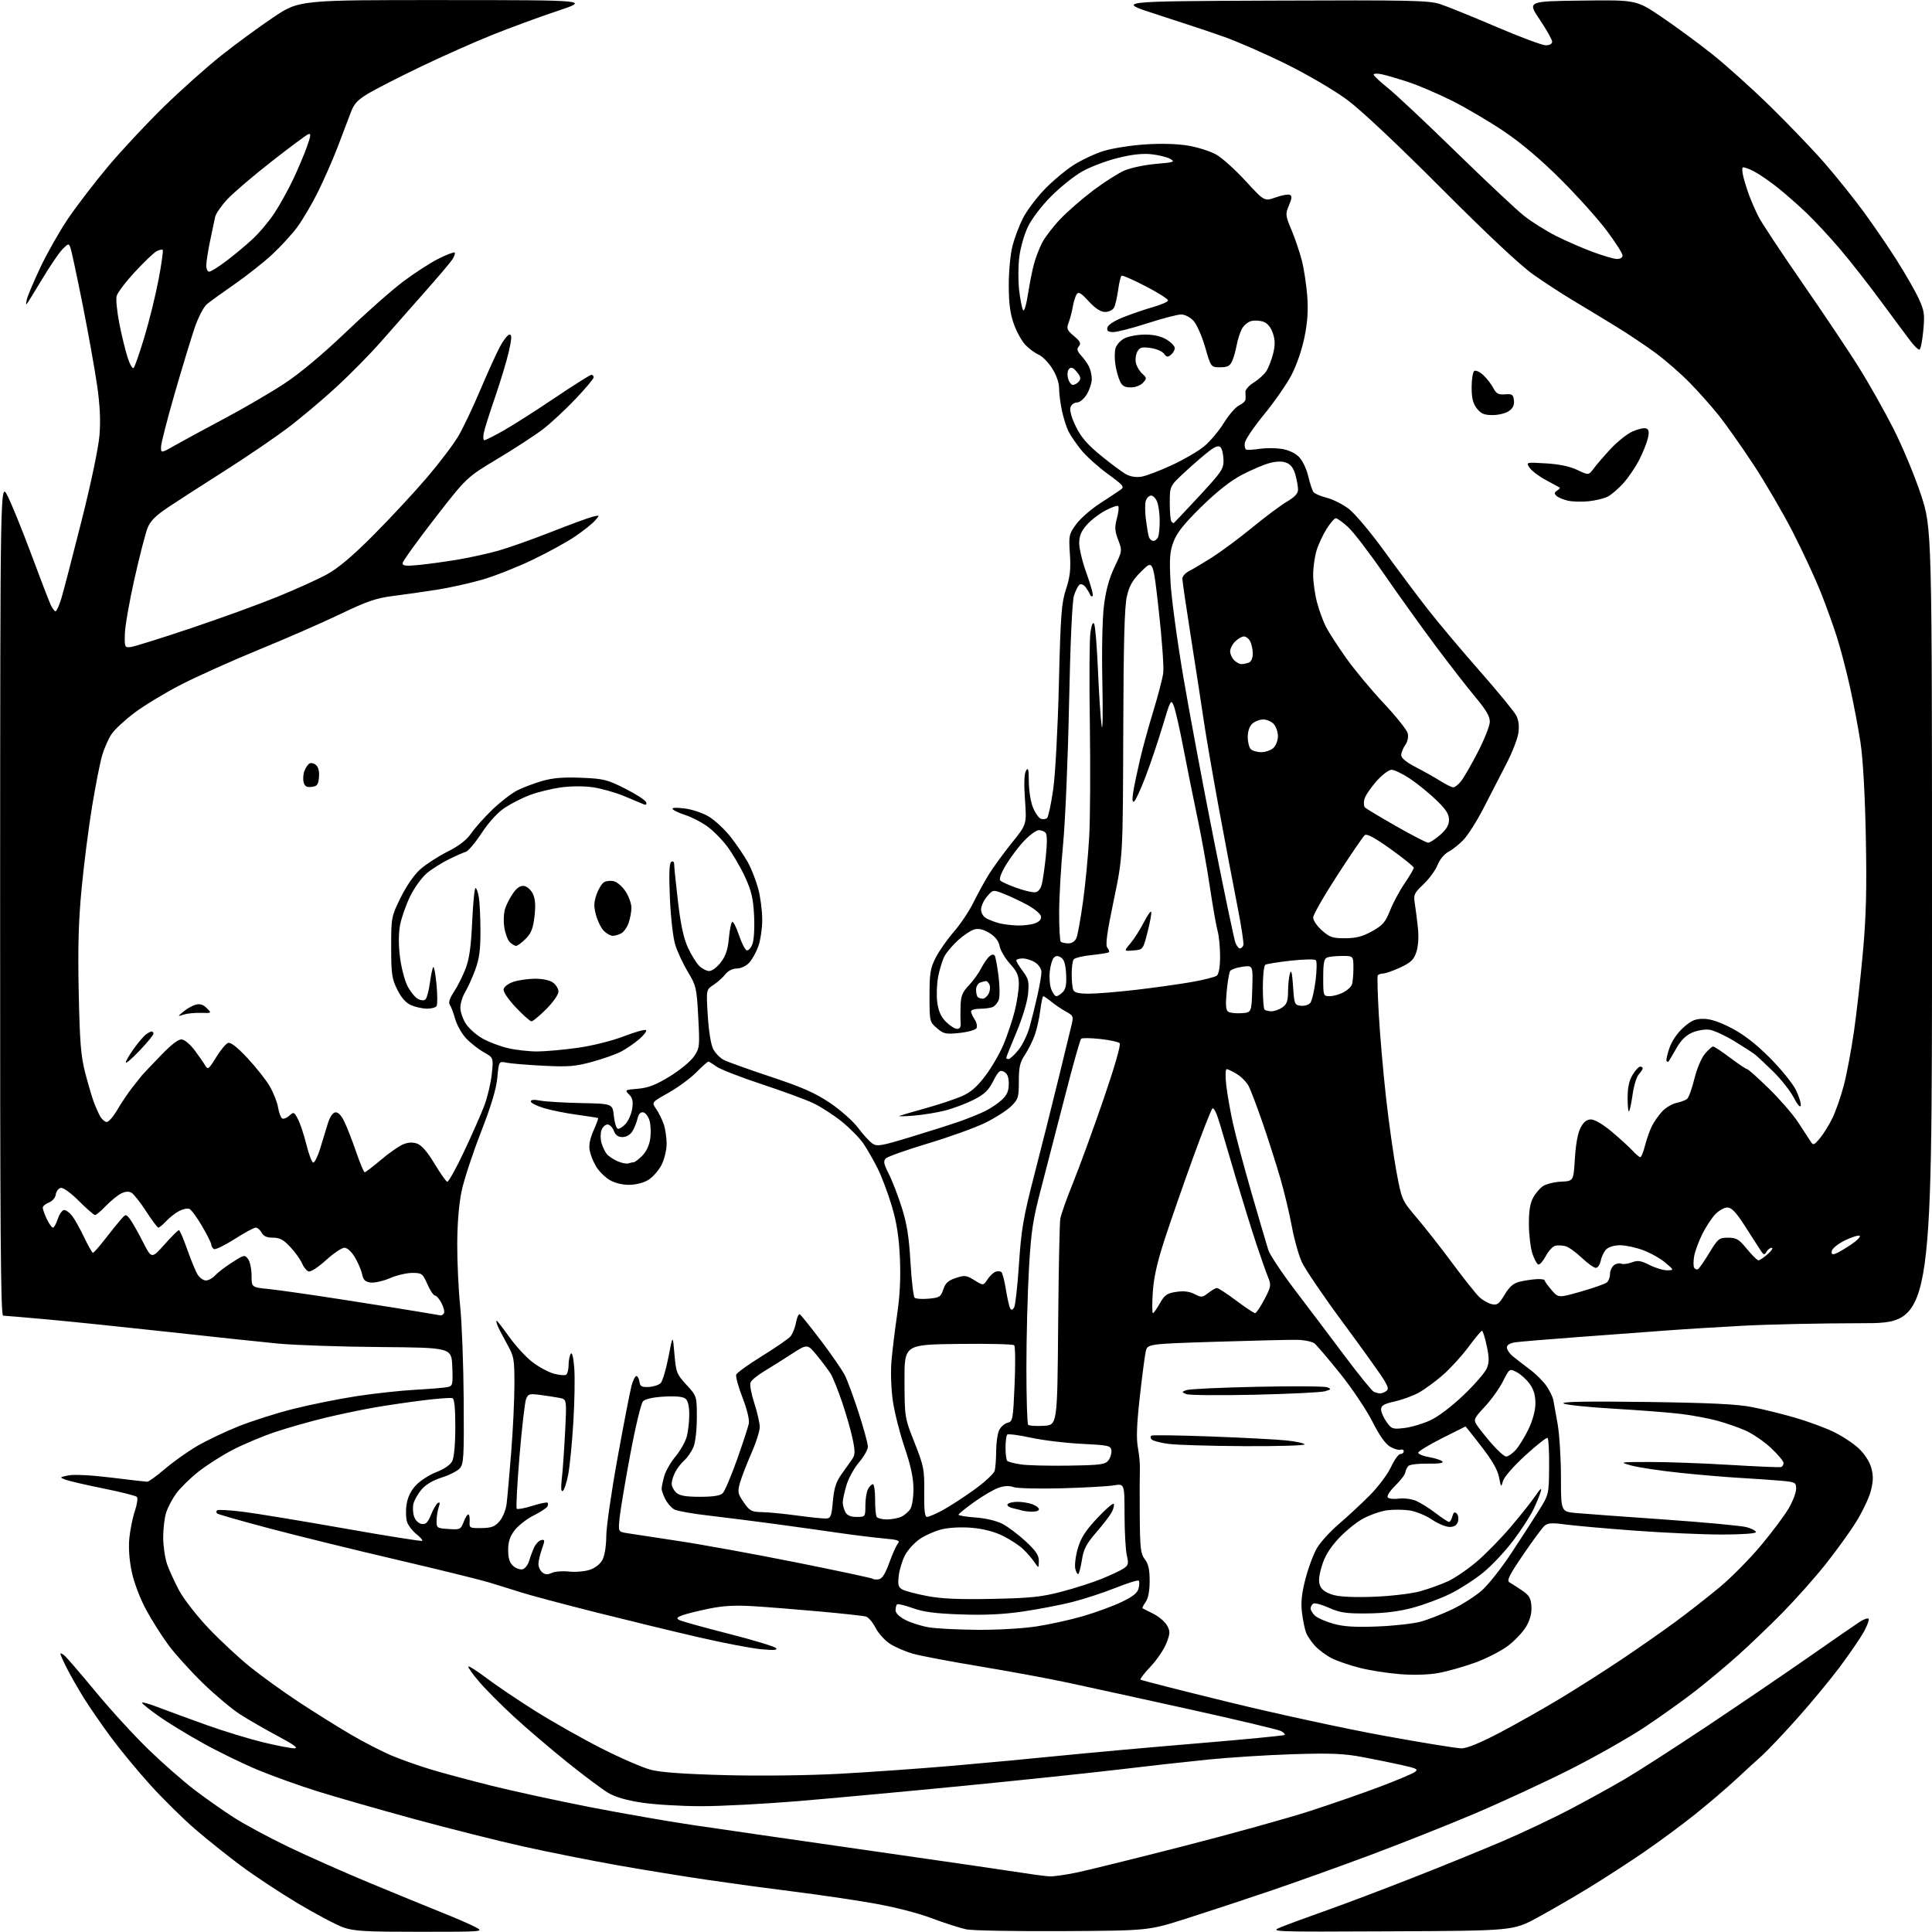 <?xml version="1.0" encoding="UTF-8" standalone="no"?>
<svg 
  version="1.1" 
  xmlns="http://www.w3.org/2000/svg" 
  xmlns:xlink="http://www.w3.org/1999/xlink" 
  xmlns:svg="http://www.w3.org/2000/svg"
  xmlns:rdf="http://www.w3.org/1999/02/22-rdf-syntax-ns#"
  xmlns:cc="http://creativecommons.org/ns#"
  xmlns:dc="http://purl.org/dc/elements/1.1/"
  viewBox="0 0 768 768"
  width="768"
  height="768"
>
<style>svg {background-color: white; }</style>"
<path stroke="none" fill="black" fill-rule="evenodd" d="M167.00,767.92C145.27,767.93 140.76,767.68 136.50,766.19C133.75,765.22 125.65,760.94 118.49,756.67C111.34,752.39 101.13,745.66 95.81,741.70C90.48,737.74 82.22,731.12 77.44,727.00C72.66,722.88 64.69,715.00 59.71,709.50C54.74,704.00 47.68,695.45 44.03,690.50C40.38,685.55 35.57,678.58 33.34,675.00C31.11,671.42 28.10,666.15 26.64,663.28C25.19,660.41 24.00,657.77 24.00,657.41C24.00,657.05 24.73,657.36 25.62,658.10C26.51,658.84 32.08,665.31 38.00,672.47C43.91,679.64 53.42,690.02 59.13,695.54C64.83,701.06 73.10,708.30 77.50,711.64C81.90,714.97 88.88,719.87 93.00,722.52C97.12,725.17 106.80,730.38 114.50,734.09C122.20,737.80 136.82,744.29 147.00,748.51C157.18,752.74 169.95,757.97 175.39,760.15C180.83,762.32 186.90,764.95 188.89,766.00C192.50,767.91 192.50,767.91 167.00,767.92zM422.50,767.65C403.80,767.75 386.55,767.44 384.17,766.96C381.80,766.47 375.57,764.48 370.34,762.52C364.59,760.36 355.24,757.99 346.67,756.51C338.88,755.16 325.07,753.13 316.00,752.00C306.93,750.87 291.62,748.80 282.00,747.39C272.38,745.99 255.95,743.32 245.49,741.47C235.04,739.62 218.16,736.26 207.99,734.00C197.82,731.74 178.03,726.75 164.00,722.92C149.97,719.08 132.83,714.16 125.91,711.99C118.99,709.82 108.49,706.05 102.59,703.61C96.69,701.17 86.83,696.37 80.68,692.95C74.53,689.53 66.71,684.76 63.30,682.35C59.89,679.94 56.82,677.52 56.48,676.97C56.14,676.42 58.93,677.15 62.68,678.59C66.43,680.03 75.12,683.22 82.00,685.68C88.88,688.14 99.00,691.24 104.50,692.57C110.00,693.91 115.62,694.99 117.00,694.98C118.78,694.97 116.92,693.58 110.50,690.16C105.55,687.51 98.80,683.63 95.50,681.52C92.20,679.41 85.53,673.81 80.67,669.09C75.81,664.37 69.66,657.58 67.01,654.00C64.36,650.42 60.33,644.06 58.06,639.85C55.65,635.38 53.29,629.15 52.38,624.85C51.38,620.12 51.04,615.33 51.42,611.39C51.76,608.03 52.75,603.15 53.63,600.56C54.54,597.90 54.86,595.48 54.37,595.01C53.89,594.56 47.88,593.05 41.00,591.67C34.12,590.28 27.38,588.71 26.00,588.18C23.58,587.26 23.63,587.20 27.34,586.48C29.60,586.05 36.58,586.42 44.34,587.38C51.58,588.28 57.97,589.01 58.54,589.01C59.12,589.00 62.27,586.72 65.54,583.93C68.82,581.14 74.53,577.07 78.24,574.89C81.95,572.71 89.37,569.16 94.75,567.01C100.12,564.85 110.01,561.71 116.74,560.03C123.46,558.34 134.71,556.08 141.73,555.00C148.76,553.92 159.22,552.78 165.00,552.46C170.78,552.14 176.53,551.67 177.79,551.41C179.97,550.96 180.07,550.57 179.79,543.32C179.50,535.70 179.50,535.70 151.00,535.47C135.32,535.35 117.10,534.72 110.50,534.09C103.90,533.45 84.33,531.38 67.00,529.47C49.67,527.57 28.07,525.33 19.00,524.51C9.93,523.68 1.94,523.01 1.25,523.00C0.25,523.00 0.01,489.21 0.05,357.25C0.10,191.50 0.10,191.50 2.94,197.00C4.50,200.03 8.72,210.39 12.32,220.04C15.91,229.69 19.41,238.81 20.09,240.29C20.77,241.78 21.66,243.00 22.09,243.00C22.51,243.00 23.56,240.64 24.43,237.75C25.29,234.86 28.89,221.02 32.43,206.98C36.24,191.87 39.14,178.00 39.55,172.98C40.03,167.06 39.73,161.03 38.57,153.00C37.66,146.68 35.07,132.28 32.83,121.00C30.58,109.72 28.42,99.62 28.03,98.55C27.34,96.68 27.20,96.70 24.84,99.07C23.48,100.43 19.75,105.92 16.56,111.27C13.37,116.62 10.63,121.00 10.47,121.00C10.31,121.00 10.43,119.99 10.74,118.75C11.04,117.51 13.39,111.99 15.97,106.47C18.55,100.95 23.47,92.25 26.90,87.14C30.34,82.03 37.57,72.60 42.96,66.17C48.36,59.75 58.33,49.07 65.13,42.43C71.94,35.80 82.18,26.65 87.90,22.11C93.62,17.56 102.94,10.73 108.61,6.92C118.93,0.00 118.93,0.00 176.72,0.03C234.50,0.05 234.50,0.05 221.50,4.39C214.35,6.77 202.65,11.07 195.50,13.95C188.35,16.82 175.53,22.53 167.00,26.63C158.47,30.73 149.14,35.51 146.25,37.25C142.02,39.81 140.68,41.29 139.34,44.96C138.42,47.46 136.11,53.55 134.20,58.50C132.30,63.45 128.79,71.43 126.42,76.23C124.04,81.03 120.34,87.33 118.20,90.23C116.06,93.13 111.54,98.06 108.16,101.19C104.78,104.32 98.08,109.61 93.26,112.95C88.44,116.29 83.47,119.89 82.21,120.95C80.95,122.02 78.80,126.17 77.42,130.19C76.05,134.21 72.46,145.99 69.46,156.36C66.46,166.74 64.00,176.34 64.00,177.71C64.00,180.19 64.00,180.19 69.75,176.93C72.91,175.13 81.78,170.32 89.45,166.25C97.12,162.17 107.80,155.93 113.19,152.38C119.34,148.32 128.38,140.75 137.54,132.00C145.54,124.34 155.73,115.34 160.18,111.99C164.62,108.64 170.94,104.54 174.23,102.88C177.51,101.23 180.44,100.11 180.74,100.40C181.03,100.70 180.59,101.96 179.76,103.22C178.93,104.47 173.85,110.45 168.48,116.50C163.12,122.55 155.38,131.32 151.29,136.00C147.20,140.68 139.27,148.72 133.68,153.88C128.08,159.04 119.22,166.47 114.00,170.39C108.78,174.31 97.53,181.95 89.00,187.36C80.47,192.78 70.50,199.20 66.84,201.65C61.90,204.95 59.79,207.07 58.66,209.88C57.83,211.97 55.48,221.06 53.45,230.09C51.42,239.11 49.70,248.97 49.63,252.00C49.50,257.31 49.59,257.49 52.00,257.20C53.38,257.03 63.95,253.73 75.50,249.86C87.05,245.99 102.58,240.36 110.00,237.35C117.42,234.34 126.42,230.27 130.00,228.30C134.51,225.82 140.20,221.01 148.55,212.61C155.18,205.95 164.69,195.71 169.69,189.87C174.68,184.02 180.31,176.59 182.20,173.37C184.09,170.14 188.02,161.88 190.93,155.00C193.84,148.12 197.37,140.36 198.77,137.75C200.17,135.14 201.88,133.00 202.56,133.00C203.52,133.00 203.45,134.53 202.27,139.75C201.42,143.46 198.94,151.68 196.76,158.00C194.57,164.32 192.55,170.74 192.28,172.25C192.00,173.76 192.12,175.00 192.54,175.00C192.96,175.00 196.28,173.34 199.90,171.31C203.53,169.28 212.72,163.43 220.33,158.31C227.93,153.19 234.57,149.00 235.08,149.00C235.58,149.00 236.00,149.45 236.00,150.00C236.00,150.55 232.74,154.43 228.75,158.63C224.76,162.83 218.98,168.21 215.89,170.58C212.81,172.95 204.71,178.23 197.89,182.32C185.50,189.74 185.50,189.74 172.79,206.12C165.80,215.13 160.07,223.11 160.04,223.87C160.01,224.96 161.37,225.10 166.75,224.56C170.46,224.18 177.32,223.24 182.00,222.45C186.68,221.66 193.80,220.10 197.83,218.98C201.86,217.86 211.34,214.51 218.91,211.54C226.47,208.56 233.97,205.80 235.58,205.41C238.50,204.70 238.50,204.70 236.50,206.97C235.40,208.22 231.86,211.04 228.64,213.23C225.42,215.43 217.77,219.63 211.64,222.56C205.51,225.50 196.52,229.04 191.66,230.44C186.80,231.84 178.70,233.64 173.66,234.43C168.62,235.22 160.82,236.33 156.31,236.90C149.55,237.75 145.91,239.00 135.35,244.07C128.32,247.45 113.78,253.81 103.03,258.21C92.29,262.61 78.33,268.87 72.00,272.13C65.67,275.39 57.37,280.41 53.54,283.28C49.71,286.15 45.57,290.00 44.34,291.82C43.11,293.65 41.41,297.50 40.58,300.38C39.74,303.25 37.94,312.43 36.57,320.77C35.20,329.11 33.34,343.71 32.44,353.21C31.21,366.12 30.92,376.58 31.29,394.50C31.71,414.43 32.15,419.86 33.88,426.50C35.02,430.90 36.54,436.07 37.26,438.00C37.97,439.93 39.12,442.51 39.81,443.75C40.51,444.99 41.69,446.00 42.44,446.00C43.19,446.00 45.06,443.86 46.58,441.25C48.10,438.64 50.73,434.71 52.42,432.52C54.12,430.34 55.95,428.03 56.50,427.38C57.05,426.74 60.39,423.23 63.93,419.56C68.38,414.96 70.98,413.00 72.38,413.20C73.50,413.37 75.78,415.35 77.46,417.61C79.13,419.86 81.00,422.56 81.61,423.60C82.61,425.31 83.02,425.00 85.88,420.34C87.63,417.51 89.75,414.93 90.61,414.60C91.66,414.19 94.16,416.12 98.33,420.57C101.73,424.19 105.71,429.22 107.19,431.76C108.67,434.29 110.18,438.08 110.53,440.18C110.88,442.27 111.61,444.26 112.15,444.59C112.69,444.92 113.97,444.44 114.99,443.51C116.76,441.90 116.94,441.98 118.48,444.97C119.38,446.70 120.88,451.26 121.83,455.11C122.78,458.96 123.99,462.12 124.53,462.14C125.06,462.16 126.26,459.77 127.19,456.84C128.11,453.90 129.46,449.48 130.19,447.01C130.99,444.27 132.16,442.39 133.20,442.20C134.33,441.98 135.53,443.15 136.79,445.69C137.84,447.78 139.96,453.21 141.52,457.75C143.07,462.29 144.63,466.00 144.97,466.00C145.31,466.00 148.21,463.78 151.42,461.07C154.62,458.36 158.58,455.59 160.22,454.91C162.23,454.07 164.04,453.98 165.84,454.61C167.59,455.23 169.92,457.92 172.67,462.50C174.97,466.32 177.26,469.59 177.77,469.76C178.27,469.92 181.28,464.53 184.46,457.78C187.64,451.03 191.27,442.80 192.52,439.50C193.77,436.20 195.10,430.57 195.49,426.99C196.18,420.47 196.18,420.47 192.34,418.30C190.23,417.11 187.08,414.64 185.34,412.82C183.60,410.99 181.61,407.48 180.92,405.00C180.22,402.52 179.25,399.97 178.76,399.32C178.20,398.57 178.82,396.72 180.48,394.20C181.92,392.04 183.99,387.89 185.10,384.99C186.57,381.12 187.26,376.15 187.70,366.36C188.04,359.01 188.63,353.00 189.02,353.00C189.42,353.00 190.02,354.69 190.36,356.75C190.70,358.81 190.98,364.87 190.99,370.21C191.00,377.74 190.51,381.23 188.84,385.71C187.65,388.89 185.85,392.84 184.84,394.49C183.83,396.15 183.01,398.90 183.00,400.60C183.00,402.31 184.03,405.23 185.29,407.10C186.55,408.97 189.55,411.59 191.97,412.92C194.38,414.25 198.86,415.94 201.93,416.66C204.99,417.38 210.20,417.97 213.50,417.97C216.80,417.96 224.09,417.31 229.70,416.51C235.58,415.68 243.34,413.74 248.02,411.93C252.48,410.21 256.44,409.12 256.82,409.50C257.19,409.88 255.93,411.53 254.00,413.17C252.07,414.81 248.85,417.01 246.82,418.06C244.80,419.11 239.65,420.93 235.37,422.10C228.72,423.92 225.93,424.15 216.05,423.65C209.70,423.33 203.11,422.79 201.40,422.44C198.31,421.82 198.31,421.82 197.70,428.36C197.27,432.91 195.26,439.58 191.13,450.20C187.85,458.62 184.41,469.10 183.49,473.50C182.43,478.52 181.79,486.34 181.76,494.50C181.73,501.65 182.26,512.86 182.94,519.42C183.61,525.97 184.24,542.69 184.33,556.56C184.48,579.24 184.33,581.98 182.76,583.70C181.81,584.76 178.58,586.40 175.58,587.34C172.11,588.44 169.19,590.17 167.56,592.11C166.15,593.78 164.71,596.31 164.36,597.72C164.00,599.13 164.12,601.46 164.63,602.89C165.15,604.39 166.43,605.63 167.64,605.80C169.27,606.04 170.09,605.22 171.33,602.14C172.20,599.96 173.43,597.85 174.07,597.46C174.88,596.95 174.98,597.43 174.40,599.12C173.96,600.43 173.57,602.85 173.55,604.50C173.50,607.38 173.69,607.51 178.32,607.81C182.88,608.10 183.19,607.96 184.28,605.06C184.92,603.38 185.76,602.00 186.16,602.00C186.55,602.00 186.79,603.24 186.69,604.75C186.51,607.41 186.66,607.50 191.40,607.43C195.41,607.37 196.71,606.88 198.58,604.70C199.86,603.21 201.10,600.16 201.39,597.77C201.68,595.42 202.49,586.30 203.19,577.50C203.90,568.70 204.48,556.55 204.49,550.50C204.50,540.06 204.34,539.22 201.42,534.00C199.73,530.98 198.05,527.71 197.70,526.75C197.35,525.79 197.23,525.00 197.44,525.00C197.65,525.00 199.91,527.92 202.45,531.48C205.00,535.05 209.15,539.55 211.68,541.48C214.22,543.42 218.03,545.47 220.17,546.05C222.30,546.62 224.49,546.82 225.02,546.49C225.56,546.15 226.01,544.45 226.02,542.69C226.02,540.94 226.41,538.90 226.87,538.17C227.40,537.34 227.92,539.41 228.27,543.67C228.58,547.43 228.41,557.25 227.90,565.50C227.40,573.75 226.47,583.10 225.85,586.27C225.24,589.45 224.27,592.33 223.71,592.68C223.03,593.10 222.91,591.46 223.33,587.84C223.68,584.84 224.27,576.49 224.63,569.30C225.30,556.22 225.30,556.22 222.40,555.68C220.80,555.38 217.37,554.85 214.76,554.50C210.44,553.94 209.93,554.09 209.11,556.19C208.62,557.46 207.45,567.64 206.51,578.82C205.58,590.00 205.08,599.42 205.42,599.75C205.75,600.08 208.53,599.57 211.60,598.60C214.67,597.63 217.41,597.07 217.69,597.35C217.97,597.64 217.90,598.36 217.53,598.95C217.16,599.55 214.67,601.15 211.99,602.50C209.31,603.86 205.97,606.48 204.56,608.33C202.69,610.78 202.00,612.90 202.00,616.19C202.00,619.36 202.57,621.20 203.93,622.43C204.98,623.39 206.66,624.02 207.65,623.83C208.65,623.64 209.85,622.13 210.33,620.49C210.81,618.85 211.73,616.38 212.38,615.01C213.04,613.64 214.30,612.37 215.19,612.20C216.63,611.92 216.66,612.29 215.44,615.70C214.70,617.79 214.07,620.46 214.04,621.63C214.02,622.80 214.69,624.33 215.53,625.02C216.65,625.96 217.67,626.02 219.35,625.25C220.61,624.68 223.70,624.44 226.20,624.72C228.71,625.00 232.40,624.69 234.40,624.03C236.67,623.28 238.59,621.76 239.52,619.97C240.38,618.30 241.00,614.39 241.00,610.66C241.00,607.12 243.02,593.10 245.49,579.51C247.96,565.92 250.45,553.04 251.03,550.90C251.60,548.75 252.48,547.00 252.97,547.00C253.46,547.00 254.00,548.01 254.18,549.25C254.45,551.12 255.08,551.47 257.88,551.34C259.73,551.25 261.87,550.56 262.62,549.81C263.37,549.06 264.76,544.41 265.71,539.47C267.44,530.50 267.44,530.50 268.10,538.26C268.72,545.57 269.00,546.27 272.88,550.49C277.00,554.96 277.00,554.96 277.00,563.51C277.00,568.49 276.43,573.41 275.64,575.28C274.89,577.05 273.27,579.40 272.04,580.50C270.80,581.60 269.17,583.71 268.40,585.20C267.63,586.68 267.00,588.75 267.00,589.80C267.00,590.84 267.82,592.43 268.83,593.35C270.19,594.58 272.59,595.00 278.26,595.00C283.56,595.00 286.29,594.56 287.31,593.55C288.10,592.75 290.64,586.79 292.95,580.30C295.25,573.81 297.37,567.34 297.66,565.93C297.97,564.37 296.99,560.30 295.16,555.58C293.50,551.30 292.37,547.19 292.66,546.43C292.95,545.68 297.57,542.35 302.93,539.04C308.28,535.73 313.36,532.23 314.21,531.26C315.05,530.29 316.05,527.80 316.42,525.72C316.80,523.64 317.49,522.18 317.96,522.47C318.43,522.77 322.21,527.48 326.36,532.94C330.50,538.40 334.76,544.59 335.83,546.69C336.89,548.78 339.39,555.55 341.38,561.73C343.37,567.91 345.00,573.91 345.00,575.07C345.00,576.23 343.41,579.03 341.48,581.30C339.54,583.56 337.29,587.65 336.48,590.39C335.66,593.12 335.00,596.21 335.00,597.25C335.00,598.28 335.47,600.00 336.04,601.07C336.75,602.41 338.13,603.00 340.54,603.00C343.98,603.00 344.00,602.98 344.00,598.43C344.00,595.92 344.47,593.00 345.04,591.93C345.60,590.87 346.48,590.00 346.98,590.00C347.48,590.00 347.88,592.68 347.87,595.96C347.85,599.25 348.13,602.40 348.48,602.96C348.83,603.53 350.65,604.00 352.51,604.00C354.38,604.00 356.96,603.52 358.26,602.93C359.55,602.34 361.18,600.93 361.89,599.80C362.60,598.68 363.14,595.00 363.11,591.63C363.07,587.39 361.99,582.39 359.60,575.40C357.71,569.84 355.61,561.57 354.94,557.01C354.24,552.22 354.00,545.51 354.37,541.11C354.72,536.93 355.74,528.55 356.63,522.50C357.74,514.95 358.08,507.90 357.72,500.00C357.34,491.67 356.46,486.02 354.53,479.50C353.07,474.55 350.53,467.80 348.89,464.50C347.25,461.20 344.67,456.70 343.16,454.51C341.65,452.32 337.79,448.40 334.58,445.81C331.36,443.23 326.28,439.95 323.29,438.53C320.30,437.11 311.02,433.70 302.68,430.95C294.33,428.19 286.28,425.05 284.79,423.97C283.30,422.89 281.85,422.00 281.57,422.00C281.28,422.00 279.09,423.96 276.70,426.36C274.30,428.75 269.34,432.39 265.67,434.44C258.99,438.18 258.99,438.18 260.84,440.84C261.86,442.30 263.21,445.03 263.85,446.90C264.48,448.77 265.00,452.27 265.00,454.69C265.00,457.14 264.10,460.85 262.96,463.08C261.84,465.28 259.47,467.96 257.71,469.04C255.78,470.21 252.71,470.99 250.00,470.99C247.27,470.99 244.22,470.21 242.24,469.01C240.45,467.91 238.09,465.55 236.99,463.76C235.90,461.97 234.74,459.08 234.41,457.35C234.01,455.25 234.51,452.63 235.92,449.45C237.08,446.83 237.91,444.59 237.76,444.46C237.62,444.33 233.90,443.75 229.50,443.15C225.10,442.56 219.14,441.37 216.25,440.50C213.36,439.63 211.00,438.44 211.00,437.85C211.00,437.15 212.30,437.03 214.75,437.51C216.81,437.91 224.12,438.35 231.00,438.49C243.50,438.74 243.50,438.74 244.00,443.54C244.28,446.18 244.98,448.50 245.56,448.69C246.14,448.88 247.54,448.02 248.68,446.77C249.81,445.52 251.00,442.79 251.31,440.70C251.75,437.80 251.45,436.45 250.06,435.06C248.28,433.28 248.39,433.22 253.58,432.79C257.66,432.45 260.64,431.30 266.18,427.92C270.17,425.49 274.51,421.93 275.82,420.00C278.13,416.63 278.19,416.06 277.56,404.29C276.94,392.66 276.74,391.82 273.42,386.29C271.50,383.11 269.24,378.25 268.40,375.50C267.54,372.69 266.62,364.54 266.29,356.90C265.88,347.22 266.04,343.09 266.86,342.59C267.55,342.16 268.00,342.59 268.00,343.70C268.00,344.70 268.68,351.33 269.51,358.44C270.56,367.41 271.76,372.97 273.41,376.59C274.72,379.45 276.74,382.74 277.90,383.90C279.05,385.05 280.88,386.00 281.95,386.00C283.02,386.00 285.09,384.44 286.54,382.54C288.48,380.00 289.33,377.45 289.73,373.01C290.04,369.67 290.63,366.73 291.06,366.47C291.48,366.20 292.68,368.55 293.73,371.68C294.77,374.81 296.16,377.55 296.81,377.77C297.46,377.99 298.48,376.89 299.09,375.33C299.72,373.71 300.00,368.87 299.76,364.00C299.42,357.13 298.72,354.17 296.14,348.56C294.39,344.74 291.17,339.25 288.98,336.36C286.80,333.47 283.10,329.80 280.76,328.20C278.42,326.60 274.70,324.72 272.50,324.02C270.30,323.33 268.05,322.30 267.50,321.75C266.83,321.07 268.26,320.94 271.85,321.34C274.88,321.67 279.13,323.06 281.64,324.53C284.07,325.96 288.05,329.64 290.46,332.72C292.88,335.80 296.00,340.42 297.40,342.99C298.79,345.55 300.62,350.30 301.47,353.53C302.31,356.77 303.00,362.19 303.00,365.58C303.00,368.97 302.31,373.70 301.47,376.10C300.62,378.49 298.97,381.47 297.79,382.72C296.57,384.02 294.47,385.00 292.90,385.00C291.21,385.00 289.44,385.90 288.32,387.31C287.32,388.59 285.20,390.48 283.61,391.52C280.72,393.41 280.72,393.41 281.35,403.74C281.73,409.86 282.61,415.27 283.51,417.02C284.35,418.64 286.26,420.60 287.77,421.36C289.27,422.13 297.67,425.14 306.43,428.05C318.89,432.19 324.02,434.45 329.92,438.42C334.10,441.23 339.08,445.64 341.06,448.28C343.03,450.91 345.58,453.72 346.73,454.52C348.62,455.85 350.10,455.60 362.16,451.93C369.50,449.70 378.20,446.93 381.50,445.77C384.80,444.62 389.30,442.80 391.50,441.73C393.70,440.66 396.74,438.62 398.25,437.20C400.31,435.27 401.00,433.68 401.00,430.85C401.00,428.17 400.45,426.78 399.12,426.06C397.50,425.20 396.90,425.72 394.81,429.78C392.88,433.53 391.28,435.05 386.94,437.23C383.95,438.74 378.84,440.65 375.58,441.48C372.32,442.30 366.70,443.21 363.08,443.50C359.46,443.78 356.95,443.82 357.50,443.59C358.05,443.36 362.71,442.00 367.85,440.57C373.00,439.14 379.43,437.01 382.14,435.85C385.81,434.27 388.24,432.18 391.67,427.68C394.20,424.35 397.50,418.63 399.01,414.98C400.52,411.32 402.48,405.42 403.38,401.85C404.27,398.29 405.00,393.49 405.00,391.19C405.00,387.81 404.32,386.26 401.50,383.13C399.58,381.00 397.72,377.85 397.38,376.13C396.96,374.04 395.63,372.32 393.35,370.90C391.07,369.50 389.11,369.01 387.44,369.42C386.07,369.77 383.13,371.69 380.91,373.70C378.69,375.71 376.21,378.62 375.41,380.18C374.61,381.73 373.49,385.36 372.93,388.25C372.38,391.14 372.22,395.73 372.58,398.45C373.05,401.97 374.05,404.21 376.04,406.20C377.59,407.74 379.57,409.00 380.46,409.00C381.53,409.00 382.01,408.23 381.88,406.75C381.78,405.51 381.76,402.36 381.84,399.74C381.97,395.90 382.60,394.36 385.10,391.74C386.81,389.96 389.03,386.89 390.03,384.93C391.03,382.97 392.52,380.81 393.34,380.13C394.27,379.36 395.05,379.27 395.43,379.89C395.76,380.43 396.45,384.11 396.94,388.07C397.44,392.06 397.47,396.27 397.00,397.50C396.53,398.72 395.41,400.01 394.49,400.36C393.58,400.71 391.30,401.00 389.42,401.00C387.54,401.00 386.00,401.47 386.00,402.04C386.00,402.60 386.66,404.07 387.46,405.29C388.26,406.52 388.57,408.08 388.15,408.75C387.73,409.43 384.69,410.27 381.39,410.62C375.94,411.19 375.13,411.01 372.45,408.71C369.54,406.20 369.50,406.04 369.50,395.83C369.50,386.80 369.81,384.89 371.98,380.64C373.35,377.97 376.57,373.38 379.13,370.44C381.70,367.51 385.21,362.27 386.93,358.80C388.64,355.34 391.44,350.25 393.13,347.51C394.83,344.77 398.90,339.19 402.18,335.11C408.14,327.71 408.14,327.71 407.45,317.98C406.99,311.55 407.13,307.61 407.85,306.38C408.72,304.87 408.95,305.75 408.97,310.73C408.99,314.16 409.71,318.73 410.58,320.90C411.45,323.07 412.87,325.12 413.74,325.46C414.62,325.79 415.75,325.65 416.25,325.15C416.75,324.65 417.83,319.57 418.65,313.87C419.50,307.92 420.47,290.08 420.92,272.00C421.60,244.26 421.94,239.75 423.75,234.22C425.37,229.27 425.70,226.32 425.30,220.22C424.81,212.84 424.92,212.32 427.79,208.40C429.44,206.15 433.65,202.45 437.15,200.18C440.64,197.91 444.34,195.47 445.37,194.74C447.10,193.53 446.72,193.04 440.32,188.37C436.51,185.59 431.79,181.34 429.82,178.91C427.86,176.48 425.57,173.15 424.75,171.50C423.92,169.85 422.74,166.12 422.12,163.20C421.50,160.29 421.00,156.29 421.00,154.33C421.00,152.15 419.93,149.08 418.25,146.43C416.74,144.06 414.32,141.60 412.87,140.98C411.42,140.36 409.05,138.62 407.61,137.11C406.16,135.60 404.08,131.82 402.99,128.71C401.52,124.54 401.00,120.47 401.00,113.24C401.00,107.76 401.66,100.89 402.49,97.69C403.31,94.54 405.16,89.64 406.61,86.79C408.05,83.94 411.77,78.93 414.87,75.65C417.96,72.38 423.17,67.96 426.43,65.83C429.69,63.71 435.20,61.09 438.68,60.02C442.16,58.94 449.65,57.76 455.32,57.40C461.87,56.97 468.16,57.17 472.56,57.93C476.38,58.59 481.37,60.22 483.66,61.55C485.95,62.89 491.15,67.59 495.21,72.01C502.61,80.05 502.61,80.05 507.01,78.50C509.43,77.64 511.98,77.16 512.67,77.43C513.66,77.81 513.60,78.72 512.39,81.62C510.91,85.15 510.96,85.61 513.39,91.41C514.80,94.76 516.64,100.20 517.49,103.50C518.33,106.80 519.30,113.12 519.64,117.55C520.09,123.31 519.78,127.99 518.55,134.05C517.55,138.99 515.40,145.24 513.37,149.11C511.46,152.75 506.57,159.78 502.51,164.73C498.44,169.68 494.98,174.81 494.81,176.12C494.64,177.43 494.95,178.62 495.50,178.77C496.05,178.92 498.41,178.76 500.75,178.41C503.09,178.06 506.99,178.07 509.41,178.43C512.13,178.84 514.78,180.05 516.32,181.60C517.75,183.02 519.35,186.34 520.04,189.30C520.71,192.16 521.67,195.01 522.16,195.64C522.66,196.27 525.03,197.27 527.44,197.88C529.85,198.49 533.78,200.47 536.16,202.28C538.55,204.10 544.88,211.63 550.25,219.04C555.61,226.44 563.42,236.89 567.62,242.25C571.81,247.62 581.08,258.64 588.22,266.75C595.36,274.86 601.88,282.80 602.70,284.38C603.71,286.34 603.98,288.62 603.56,291.48C603.21,293.79 601.08,299.25 598.82,303.59C596.57,307.94 592.53,315.77 589.86,321.00C587.18,326.23 583.54,332.01 581.76,333.84C579.99,335.68 577.28,337.84 575.74,338.63C574.14,339.46 572.31,341.69 571.43,343.87C570.60,345.96 568.09,349.40 565.86,351.51C562.11,355.06 561.85,355.66 562.42,359.24C562.76,361.38 563.32,365.73 563.65,368.91C564.02,372.47 563.78,376.15 563.02,378.45C562.00,381.52 560.86,382.62 556.64,384.59C553.81,385.90 550.74,386.98 549.81,386.99C548.88,387.00 547.92,387.34 547.68,387.75C547.43,388.16 547.63,395.25 548.11,403.50C548.58,411.75 549.88,426.60 550.99,436.50C552.10,446.40 553.96,459.58 555.12,465.79C557.23,477.09 557.23,477.09 563.37,484.31C566.74,488.28 573.16,496.48 577.63,502.52C582.10,508.56 586.83,514.48 588.13,515.68C589.43,516.87 591.62,518.11 593.00,518.43C595.14,518.92 595.88,518.37 598.12,514.65C600.06,511.42 601.61,510.09 604.12,509.49C605.98,509.05 608.96,508.59 610.75,508.48C612.54,508.38 614.00,508.58 614.00,508.93C614.00,509.29 615.24,511.02 616.75,512.78C619.50,515.98 619.50,515.98 628.50,513.40C633.45,511.99 638.06,510.36 638.75,509.79C639.44,509.22 640.00,507.74 640.00,506.50C640.00,505.26 640.67,503.69 641.49,503.01C642.31,502.33 643.62,502.02 644.41,502.33C645.21,502.63 647.14,502.40 648.70,501.81C651.05,500.92 652.29,501.11 655.74,502.87C658.04,504.04 661.18,504.98 662.71,504.96C665.50,504.92 665.50,504.92 662.02,501.95C660.11,500.31 656.15,498.08 653.23,496.99C650.31,495.89 646.17,495.00 644.03,495.00C641.78,495.00 639.46,495.68 638.52,496.62C637.63,497.51 636.64,499.54 636.33,501.12C636.01,502.70 635.13,504.00 634.38,504.00C633.62,504.00 631.09,502.19 628.75,499.97C626.41,497.75 623.52,495.69 622.33,495.38C621.14,495.07 619.34,494.98 618.33,495.17C617.32,495.37 615.60,497.20 614.50,499.26C613.40,501.31 612.05,502.85 611.50,502.67C610.95,502.49 609.90,500.58 609.18,498.42C608.45,496.27 607.81,491.12 607.76,487.00C607.70,481.77 608.18,478.52 609.36,476.26C610.28,474.48 612.10,472.33 613.39,471.48C614.67,470.64 617.93,469.85 620.61,469.72C625.50,469.50 625.50,469.50 626.04,460.50C626.39,454.80 627.22,450.31 628.32,448.25C629.54,445.95 630.76,445.00 632.47,445.00C633.91,445.00 637.26,446.98 640.70,449.87C643.89,452.55 647.59,455.92 648.92,457.37C650.26,458.82 651.67,460.00 652.06,460.00C652.44,460.00 653.29,457.91 653.93,455.35C654.58,452.79 655.81,449.30 656.67,447.60C657.53,445.89 659.37,443.28 660.75,441.80C662.14,440.31 664.68,438.80 666.39,438.43C668.10,438.07 670.02,437.35 670.65,436.84C671.29,436.33 672.58,432.75 673.53,428.89C674.50,424.91 676.32,420.58 677.71,418.93C679.07,417.32 680.54,416.00 680.99,416.00C681.44,416.00 684.50,418.02 687.79,420.50C691.08,422.97 694.11,425.00 694.51,425.00C694.92,425.00 698.78,428.45 703.10,432.66C707.41,436.87 712.64,442.89 714.72,446.04C716.80,449.19 719.03,452.61 719.68,453.63C720.79,455.39 721.01,455.33 723.42,452.50C724.82,450.85 727.07,447.23 728.42,444.45C729.76,441.68 731.80,435.84 732.94,431.47C734.09,427.11 735.90,417.46 736.98,410.02C738.05,402.58 739.67,388.18 740.58,378.00C741.84,363.88 742.10,353.11 741.69,332.50C741.35,315.46 740.56,301.63 739.55,295.00C738.66,289.23 736.78,279.32 735.37,273.00C733.96,266.68 731.67,257.90 730.28,253.50C728.90,249.10 725.98,241.00 723.80,235.50C721.62,230.00 716.63,219.25 712.72,211.61C708.81,203.98 701.73,191.83 696.98,184.61C692.23,177.40 686.00,168.57 683.14,165.00C680.27,161.43 675.13,155.65 671.71,152.16C668.30,148.67 662.35,143.47 658.50,140.59C654.65,137.72 647.45,132.89 642.50,129.85C637.55,126.81 629.90,122.18 625.50,119.55C621.10,116.93 613.90,112.24 609.50,109.14C604.38,105.53 591.22,93.19 573.00,74.92C555.50,57.36 541.03,43.76 535.50,39.67C530.43,35.92 519.96,29.77 511.50,25.58C503.25,21.49 492.00,16.55 486.50,14.61C481.00,12.67 469.07,8.70 460.00,5.79C443.50,0.50 443.50,0.50 505.47,0.24C560.68,0.01 567.99,0.16 572.47,1.63C575.24,2.53 585.24,6.58 594.71,10.63C604.17,14.69 613.06,18.00 614.46,18.00C615.99,18.00 617.00,17.43 617.00,16.57C617.00,15.79 614.79,11.85 612.08,7.82C607.16,0.50 607.16,0.50 628.82,0.23C650.48,-0.04 650.48,-0.04 660.49,6.73C665.99,10.45 675.00,17.06 680.50,21.43C686.00,25.79 696.51,35.24 703.85,42.43C711.19,49.62 720.91,59.77 725.45,65.00C729.99,70.22 736.84,78.78 740.69,84.00C744.53,89.22 750.51,97.97 753.98,103.43C757.44,108.89 761.39,115.79 762.75,118.76C764.96,123.58 765.15,124.95 764.52,131.58C764.14,135.66 763.44,139.00 762.96,139.00C762.48,139.00 760.96,137.54 759.59,135.75C758.22,133.96 752.95,126.88 747.88,120.00C742.82,113.12 735.41,103.67 731.43,99.00C727.44,94.33 721.56,87.97 718.34,84.88C715.13,81.79 709.90,77.18 706.71,74.63C703.53,72.09 699.20,69.12 697.09,68.04C694.98,66.97 693.02,66.31 692.74,66.59C692.46,66.87 692.58,68.54 693.01,70.30C693.44,72.06 694.47,75.34 695.30,77.60C696.13,79.85 697.80,83.68 699.02,86.10C700.24,88.52 708.09,100.40 716.48,112.50C724.86,124.60 734.94,139.66 738.89,145.96C742.83,152.26 749.01,163.22 752.62,170.31C756.23,177.41 761.17,189.25 763.59,196.61C768.00,210.01 768.00,210.01 768.00,368.01C768.00,526.00 768.00,526.00 739.75,526.00C724.21,526.00 702.95,526.46 692.50,527.02C682.05,527.58 667.88,528.47 661.00,529.00C654.12,529.53 638.83,530.67 627.00,531.53C615.17,532.40 604.04,533.33 602.25,533.60C600.21,533.91 599.00,534.66 599.00,535.62C599.00,536.46 600.01,538.00 601.25,539.04C602.49,540.08 605.52,542.43 607.99,544.26C610.46,546.09 613.51,549.11 614.77,550.98C616.03,552.85 617.23,555.31 617.45,556.44C617.66,557.57 618.43,561.88 619.17,566.00C619.90,570.12 620.50,579.66 620.50,587.20C620.50,600.89 620.50,600.89 626.50,601.45C629.80,601.75 645.57,602.91 661.55,604.02C677.53,605.14 692.27,606.51 694.30,607.07C696.34,607.63 698.00,608.52 698.00,609.05C698.00,609.60 692.38,610.00 684.47,610.00C677.03,610.00 661.62,609.32 650.22,608.48C638.82,607.64 626.36,606.54 622.52,606.03C616.80,605.27 615.25,605.37 613.90,606.59C612.99,607.41 609.17,612.60 605.41,618.13C599.92,626.19 598.86,628.34 600.03,629.01C600.84,629.47 603.08,630.90 605.00,632.20C607.89,634.16 608.54,635.25 608.76,638.53C608.93,641.20 608.28,643.80 606.74,646.47C605.49,648.65 602.23,652.14 599.49,654.21C596.74,656.29 590.85,659.31 586.39,660.92C581.93,662.54 575.40,664.39 571.89,665.03C567.90,665.76 562.14,665.94 556.56,665.51C551.64,665.13 544.36,663.99 540.39,662.97C536.41,661.95 531.44,660.24 529.33,659.15C527.22,658.07 524.29,655.90 522.81,654.34C521.34,652.78 519.69,650.35 519.16,648.93C518.63,647.52 517.90,643.92 517.54,640.93C517.07,636.97 517.45,633.36 518.95,627.59C520.08,623.23 522.13,617.75 523.50,615.40C524.88,613.06 528.80,608.74 532.22,605.82C535.64,602.89 541.15,597.78 544.47,594.45C547.79,591.12 551.59,586.06 552.92,583.20C554.25,580.34 555.94,578.00 556.67,578.00C557.40,578.00 558.00,577.51 558.00,576.92C558.00,576.32 557.44,576.04 556.75,576.28C556.06,576.53 554.22,576.01 552.65,575.12C550.75,574.04 548.36,570.66 545.49,565.00C543.12,560.33 537.36,551.76 532.70,545.97C528.04,540.17 523.49,534.83 522.60,534.08C521.70,533.34 518.61,532.68 515.73,532.61C512.86,532.55 498.26,532.89 483.30,533.37C456.11,534.23 456.11,534.23 455.43,537.34C455.05,539.05 453.99,547.21 453.07,555.47C451.86,566.30 451.66,571.90 452.34,575.50C452.86,578.25 453.21,582.08 453.12,584.00C453.04,585.92 453.01,594.23 453.07,602.46C453.17,615.56 453.42,617.72 455.09,619.84C456.50,621.63 457.00,623.88 457.00,628.41C457.00,632.43 456.45,635.35 455.40,636.84C454.52,638.10 453.95,639.21 454.15,639.31C454.34,639.42 456.29,640.40 458.47,641.50C460.65,642.60 463.10,644.68 463.90,646.12C465.21,648.46 465.18,649.24 463.68,653.16C462.75,655.59 459.95,659.75 457.44,662.40C454.94,665.05 453.09,667.43 453.35,667.68C453.60,667.93 469.23,671.92 488.08,676.53C506.93,681.15 534.79,687.19 550.00,689.96C565.20,692.73 579.15,695.00 580.99,695.00C583.17,695.00 588.55,692.78 596.42,688.63C603.06,685.13 613.89,679.01 620.48,675.02C627.07,671.03 637.87,664.16 644.48,659.73C651.09,655.31 660.77,648.55 666.00,644.70C671.23,640.86 679.26,634.56 683.85,630.72C688.45,626.87 695.80,619.40 700.20,614.11C704.60,608.83 709.50,602.25 711.09,599.50C712.68,596.75 713.99,593.30 713.99,591.83C714.00,589.28 713.72,589.13 707.75,588.60C704.31,588.30 697.00,587.79 691.50,587.48C686.00,587.17 675.20,586.25 667.50,585.43C659.80,584.62 651.25,583.33 648.50,582.57C643.54,581.19 643.59,581.18 656.00,581.16C662.88,581.15 677.17,581.68 687.76,582.32C698.35,582.97 707.46,583.35 708.01,583.17C708.55,582.98 709.00,582.26 709.00,581.55C709.00,580.85 706.74,578.16 703.97,575.57C701.20,572.98 696.59,569.84 693.72,568.60C690.85,567.35 685.80,565.60 682.50,564.72C679.20,563.83 672.90,562.65 668.50,562.09C664.10,561.54 651.95,560.58 641.50,559.98C631.05,559.37 622.05,558.42 621.50,557.86C620.82,557.17 631.45,556.99 654.50,557.30C679.85,557.65 690.54,558.17 696.50,559.34C700.90,560.21 708.55,562.09 713.50,563.53C718.45,564.96 725.32,567.48 728.77,569.13C732.22,570.78 736.79,573.78 738.92,575.81C741.28,578.06 743.22,581.09 743.89,583.57C744.72,586.67 744.67,588.85 743.67,592.70C742.95,595.49 740.28,601.08 737.74,605.13C735.21,609.18 729.72,616.77 725.55,622.00C721.38,627.23 713.81,635.73 708.74,640.90C703.66,646.08 695.67,653.73 691.00,657.92C686.33,662.11 678.67,668.51 674.00,672.14C669.33,675.78 660.33,682.21 654.00,686.44C647.67,690.66 634.17,698.32 624.00,703.45C613.83,708.57 596.73,716.48 586.00,721.03C575.27,725.57 556.60,732.98 544.50,737.50C532.40,742.01 514.40,748.46 504.50,751.81C494.60,755.17 479.75,760.07 471.50,762.69C456.50,767.46 456.50,767.46 422.50,767.65zM553.00,767.73C504.50,767.96 504.50,767.96 509.50,765.95C512.25,764.85 520.35,761.88 527.50,759.34C534.65,756.81 549.95,751.02 561.50,746.48C573.05,741.95 589.02,735.45 597.00,732.04C604.98,728.64 617.12,722.90 624.00,719.29C630.88,715.68 640.72,710.25 645.88,707.23C651.03,704.21 665.88,694.65 678.88,685.99C691.87,677.32 710.15,664.89 719.50,658.36C728.85,651.83 737.78,645.67 739.34,644.66C740.90,643.66 742.45,643.12 742.79,643.46C743.13,643.80 742.32,646.08 740.99,648.53C739.65,650.97 735.39,657.21 731.53,662.40C727.66,667.58 719.94,676.93 714.36,683.16C708.78,689.40 702.48,696.05 700.36,697.93C698.24,699.82 693.57,704.10 689.98,707.43C686.39,710.77 679.19,716.92 673.98,721.10C668.77,725.28 659.55,732.09 653.50,736.24C647.45,740.38 637.59,746.77 631.58,750.44C625.58,754.11 616.35,759.45 611.08,762.31C601.50,767.50 601.50,767.50 553.00,767.73zM417.29,745.89C418.83,745.95 423.55,745.28 427.79,744.41C432.03,743.54 451.02,738.85 470.00,733.99C488.98,729.13 511.70,722.83 520.50,719.98C529.30,717.13 541.90,712.76 548.50,710.26C555.10,707.77 561.32,705.16 562.33,704.46C563.94,703.35 563.34,703.01 557.33,701.66C553.57,700.82 546.45,699.36 541.50,698.44C534.21,697.07 528.98,696.86 514.00,697.32C503.82,697.64 488.52,698.61 480.00,699.48C471.48,700.34 455.27,702.15 444.00,703.50C432.73,704.84 405.05,707.74 382.50,709.95C359.95,712.15 330.56,714.86 317.18,715.98C303.80,717.09 286.48,718.00 278.68,717.99C270.88,717.99 260.35,717.36 255.27,716.60C249.13,715.68 244.61,714.37 241.77,712.69C239.42,711.30 232.10,705.83 225.50,700.53C218.90,695.22 209.37,687.09 204.33,682.45C199.29,677.81 193.04,671.52 190.44,668.48C187.84,665.44 185.93,662.73 186.20,662.47C186.46,662.20 189.73,664.29 193.46,667.11C197.18,669.93 205.87,675.79 212.76,680.13C219.65,684.46 231.49,691.15 239.06,694.99C246.63,698.84 255.45,702.67 258.66,703.50C262.67,704.55 272.01,705.22 288.50,705.65C302.70,706.01 321.28,705.78 334.00,705.09C345.82,704.44 365.85,703.03 378.50,701.94C391.15,700.85 410.50,699.04 421.50,697.92C432.50,696.81 456.95,694.60 475.83,693.03C494.71,691.46 510.39,689.94 510.67,689.67C510.94,689.39 510.30,688.70 509.24,688.13C508.18,687.56 491.83,683.67 472.91,679.49C453.98,675.31 432.20,670.54 424.50,668.89C416.80,667.24 401.05,664.33 389.50,662.42C377.95,660.51 366.02,658.25 363.00,657.40C359.98,656.55 355.82,654.76 353.77,653.43C351.72,652.09 349.14,649.23 348.04,647.07C346.93,644.91 345.24,642.91 344.27,642.62C343.30,642.33 335.07,641.42 326.00,640.60C316.93,639.78 305.00,638.83 299.50,638.49C292.15,638.04 287.42,638.31 281.66,639.50C277.35,640.39 272.62,641.57 271.16,642.13C269.04,642.94 268.80,643.31 270.00,643.98C270.82,644.44 279.57,646.87 289.43,649.39C299.29,651.90 307.84,654.48 308.43,655.11C309.23,655.96 307.73,656.08 302.50,655.59C298.65,655.22 287.62,653.11 278.00,650.90C268.38,648.69 249.93,644.21 237.00,640.96C224.07,637.70 210.57,634.10 207.00,632.96C203.43,631.81 197.57,630.00 194.00,628.93C190.43,627.85 174.00,623.82 157.50,619.96C141.00,616.11 118.36,610.54 107.20,607.59C96.03,604.64 86.62,601.95 86.28,601.61C85.94,601.28 85.95,600.72 86.29,600.37C86.64,600.03 91.33,600.30 96.71,600.97C102.10,601.65 120.19,604.63 136.93,607.59C153.67,610.55 167.58,612.76 167.84,612.50C168.09,612.24 167.08,611.06 165.58,609.88C164.08,608.70 162.42,606.60 161.89,605.21C161.36,603.81 161.23,600.65 161.60,598.17C162.06,595.12 163.28,592.60 165.39,590.37C167.10,588.55 170.75,586.21 173.50,585.16C176.50,584.02 178.99,582.31 179.74,580.88C180.50,579.41 180.98,574.22 180.99,567.33C181.00,559.63 180.63,556.04 179.82,555.77C179.17,555.56 174.11,555.93 168.57,556.61C163.03,557.29 154.22,558.57 149.00,559.47C143.78,560.37 134.78,562.26 129.00,563.66C123.22,565.07 114.45,567.56 109.50,569.21C104.55,570.85 96.92,574.05 92.54,576.32C88.17,578.58 81.93,582.57 78.68,585.18C75.42,587.79 71.53,591.63 70.02,593.71C68.50,595.80 66.72,599.20 66.05,601.28C65.38,603.36 64.85,607.86 64.87,611.29C64.90,614.72 65.61,619.47 66.44,621.84C67.28,624.22 69.44,628.92 71.23,632.29C73.04,635.67 78.29,642.40 82.95,647.30C87.59,652.18 95.02,659.09 99.45,662.65C103.88,666.22 112.45,672.40 118.50,676.40C124.55,680.39 133.88,686.23 139.24,689.38C144.60,692.53 152.12,696.40 155.96,697.98C159.79,699.56 166.66,701.99 171.21,703.37C175.77,704.75 186.70,707.68 195.50,709.88C204.30,712.07 221.85,715.88 234.50,718.35C247.15,720.81 265.38,723.99 275.00,725.42C284.62,726.85 316.35,731.44 345.50,735.62C374.65,739.79 402.10,743.79 406.50,744.49C410.90,745.19 415.76,745.82 417.29,745.89zM388.50,647.88C396.35,647.94 406.67,647.35 412.00,646.53C417.23,645.73 425.55,643.90 430.50,642.45C435.45,641.01 442.31,638.50 445.74,636.87C450.33,634.69 452.15,633.24 452.61,631.41C452.96,630.03 452.98,628.65 452.66,628.33C452.35,628.01 448.13,629.33 443.29,631.26C438.46,633.18 430.73,635.71 426.12,636.86C421.51,638.02 412.74,639.70 406.62,640.60C398.79,641.75 391.50,642.10 382.00,641.76C371.83,641.41 367.10,640.79 362.82,639.25C359.69,638.12 356.88,637.45 356.57,637.77C356.26,638.08 356.00,639.15 356.00,640.15C356.00,641.25 357.55,642.75 359.97,643.98C362.15,645.10 366.31,646.40 369.22,646.89C372.12,647.37 380.80,647.82 388.50,647.88zM547.50,646.55C554.10,646.30 561.91,645.43 564.85,644.61C567.79,643.80 573.41,641.59 577.35,639.70C581.28,637.82 586.58,634.43 589.11,632.17C591.65,629.92 596.83,623.37 600.61,617.64C604.40,611.90 609.35,604.26 611.60,600.66C615.70,594.12 615.70,594.12 615.80,583.09C615.86,577.02 615.57,571.85 615.17,571.60C614.76,571.35 610.79,574.48 606.33,578.56C601.67,582.82 597.90,587.14 597.46,588.73C596.72,591.40 596.66,591.34 595.90,587.27C595.36,584.35 593.18,580.55 588.89,575.02C585.47,570.61 582.64,567.01 582.59,567.03C582.54,567.05 578.27,569.19 573.11,571.78C567.95,574.38 563.75,576.95 563.77,577.50C563.80,578.05 565.74,578.83 568.09,579.23C570.44,579.63 572.80,580.40 573.34,580.94C573.99,581.59 572.04,581.89 567.61,581.82C563.92,581.75 560.44,582.16 559.88,582.72C559.32,583.28 558.76,584.45 558.63,585.33C558.50,586.20 556.72,588.54 554.68,590.52C552.64,592.51 551.25,594.60 551.61,595.18C551.97,595.76 553.90,596.01 555.96,595.73C557.99,595.46 561.08,595.84 562.82,596.57C564.56,597.30 568.08,599.50 570.64,601.45C573.19,603.40 575.62,605.00 576.03,605.00C576.43,605.00 577.03,604.00 577.35,602.77C577.79,601.11 578.22,600.82 579.07,601.67C579.69,602.29 579.90,603.74 579.53,604.90C579.07,606.35 578.04,606.99 576.18,606.98C574.71,606.97 571.55,605.64 569.17,604.03C566.79,602.42 562.82,600.80 560.35,600.42C557.87,600.05 553.81,600.03 551.32,600.37C548.83,600.71 544.55,602.21 541.80,603.70C539.06,605.19 534.61,608.83 531.92,611.78C528.45,615.57 526.54,618.77 525.40,622.69C524.19,626.86 524.05,628.82 524.85,630.57C525.55,632.11 527.37,633.29 530.21,634.06C532.90,634.79 538.96,635.03 546.50,634.72C553.10,634.45 561.20,633.48 564.50,632.57C567.80,631.65 572.75,629.88 575.50,628.62C578.25,627.36 583.42,623.84 587.00,620.80C590.58,617.75 596.63,611.57 600.46,607.07C604.29,602.57 608.72,597.00 610.29,594.69C612.35,591.68 612.96,591.20 612.45,593.00C612.05,594.38 610.74,597.58 609.52,600.12C608.30,602.67 604.70,608.21 601.51,612.44C598.33,616.67 592.97,622.37 589.61,625.11C586.25,627.85 580.35,631.64 576.50,633.55C572.65,635.45 565.90,637.96 561.50,639.14C556.07,640.58 550.29,641.30 543.50,641.36C535.07,641.44 532.69,641.09 528.31,639.13C525.46,637.85 522.64,637.10 522.06,637.46C521.48,637.82 521.00,638.70 521.00,639.40C521.00,640.11 521.81,641.42 522.79,642.31C523.78,643.20 527.04,644.63 530.04,645.47C534.09,646.61 538.59,646.89 547.50,646.55zM394.50,635.58C409.68,635.27 413.99,634.82 422.00,632.72C427.23,631.35 434.39,629.05 437.93,627.61C441.47,626.17 445.36,624.34 446.58,623.54C448.54,622.25 448.70,621.63 447.93,618.29C447.44,616.21 447.04,608.93 447.02,602.12C447.00,589.74 447.00,589.74 442.75,590.46C440.41,590.85 431.03,591.37 421.90,591.62C412.77,591.86 404.21,591.65 402.87,591.14C401.25,590.52 399.26,590.62 396.96,591.41C395.06,592.07 390.70,594.61 387.28,597.06C383.85,599.50 381.04,601.78 381.03,602.12C381.01,602.45 384.04,602.95 387.75,603.22C391.77,603.50 396.12,604.54 398.50,605.77C400.70,606.91 404.86,610.04 407.75,612.73C411.84,616.54 412.99,618.27 412.95,620.56C412.90,623.50 412.90,623.50 411.21,621.00C410.28,619.62 408.26,617.28 406.71,615.80C405.16,614.31 401.50,611.93 398.59,610.50C395.16,608.82 390.82,607.70 386.29,607.32C382.15,606.97 377.28,607.22 374.39,607.92C371.70,608.58 367.74,610.33 365.59,611.81C363.44,613.29 360.79,616.21 359.71,618.31C358.63,620.41 357.52,624.08 357.25,626.46C356.84,630.10 357.09,630.98 358.81,631.90C359.94,632.50 364.38,633.66 368.68,634.47C374.34,635.54 381.46,635.85 394.50,635.58zM349.33,627.79C350.66,627.59 351.91,625.63 353.49,621.26C354.73,617.82 356.27,614.37 356.92,613.59C357.92,612.39 357.03,612.07 351.30,611.56C347.56,611.22 339.77,610.26 334.00,609.43C328.23,608.59 316.75,606.98 308.50,605.86C300.25,604.74 288.24,603.22 281.82,602.48C275.40,601.75 269.21,600.65 268.08,600.04C266.95,599.44 265.34,597.63 264.51,596.02C263.68,594.41 263.00,592.51 263.01,591.80C263.01,591.08 263.47,588.84 264.04,586.81C264.60,584.78 266.61,581.26 268.50,579.00C270.39,576.74 272.40,573.22 272.96,571.19C273.53,569.16 273.99,565.19 273.99,562.37C274.00,559.05 273.48,556.81 272.51,556.01C271.53,555.19 268.64,554.91 264.01,555.17C259.60,555.42 256.49,556.11 255.61,557.03C254.84,557.84 252.57,567.27 250.57,578.00C248.56,588.73 246.65,600.06 246.33,603.18C245.73,608.86 245.73,608.86 249.11,609.43C250.98,609.74 260.15,611.14 269.50,612.54C278.85,613.94 299.98,617.78 316.46,621.08C332.94,624.38 346.64,627.31 346.92,627.58C347.19,627.86 348.28,627.95 349.33,627.79zM428.69,625.64C428.37,625.97 427.81,625.09 427.46,623.69C427.11,622.29 427.55,618.64 428.43,615.58C429.68,611.29 431.46,608.51 436.24,603.40C439.64,599.76 442.59,597.26 442.78,597.84C442.97,598.42 442.58,599.93 441.90,601.19C441.23,602.46 438.48,606.03 435.80,609.12C431.90,613.62 430.76,615.78 430.11,619.89C429.66,622.73 429.02,625.31 428.69,625.64zM328.50,603.63C330.22,603.52 330.58,602.58 331.07,596.81C331.50,591.82 332.32,589.16 334.31,586.31C335.78,584.22 337.69,581.51 338.57,580.31C339.94,578.43 340.00,577.29 339.00,572.31C338.36,569.11 336.47,562.46 334.80,557.53C333.13,552.60 331.05,547.42 330.18,546.03C329.30,544.64 326.87,541.40 324.77,538.83C320.95,534.16 320.95,534.16 314.54,538.33C311.02,540.62 306.07,543.73 303.54,545.24C301.01,546.75 298.66,548.71 298.32,549.60C297.98,550.49 298.68,554.20 299.87,557.86C301.06,561.51 302.02,565.78 302.01,567.34C302.01,568.90 300.47,573.67 298.59,577.93C296.72,582.20 294.70,587.43 294.11,589.57C293.14,593.06 293.30,593.82 295.65,597.22C298.02,600.64 298.72,601.01 302.89,601.09C305.42,601.13 311.77,601.75 317.00,602.47C322.23,603.18 327.40,603.70 328.50,603.63zM368.49,603.00C369.16,603.00 371.85,601.86 374.48,600.46C377.11,599.06 382.77,595.41 387.05,592.34C391.32,589.28 395.08,585.81 395.40,584.64C395.71,583.46 395.98,579.93 395.99,576.80C395.99,573.66 396.51,569.98 397.13,568.62C397.74,567.27 399.25,565.90 400.47,565.60C402.60,565.06 402.71,564.44 403.32,550.30C403.67,542.19 403.60,535.20 403.16,534.76C402.72,534.32 392.72,534.08 380.93,534.23C359.50,534.50 359.50,534.50 359.55,549.00C359.61,563.47 359.61,563.52 363.55,573.50C367.25,582.86 367.49,584.12 367.39,593.25C367.31,600.28 367.62,603.00 368.49,603.00zM410.25,600.92C408.74,600.88 407.05,600.69 406.50,600.51C405.95,600.33 404.24,599.90 402.71,599.56C401.17,599.22 400.19,598.50 400.52,597.97C400.85,597.44 402.64,597.00 404.49,597.00C406.35,597.00 409.02,597.44 410.43,597.98C411.85,598.51 413.00,599.41 413.00,599.98C413.00,600.54 411.76,600.96 410.25,600.92zM424.88,582.61C437.76,582.40 439.40,582.17 440.67,580.44C441.44,579.38 441.95,577.61 441.79,576.51C441.52,574.67 440.54,574.45 430.00,573.95C423.68,573.65 414.58,572.55 409.78,571.50C404.99,570.46 400.76,569.91 400.39,570.28C400.02,570.65 399.71,573.00 399.71,575.50C399.71,578.00 400.02,580.36 400.40,580.73C400.78,581.11 403.20,581.74 405.79,582.13C408.38,582.53 416.97,582.74 424.88,582.61zM598.74,579.00C599.48,579.00 601.15,577.86 602.45,576.46C603.74,575.06 606.04,571.35 607.56,568.21C609.28,564.62 610.32,560.80 610.35,557.92C610.37,554.72 609.70,552.39 608.11,550.16C606.86,548.41 604.54,546.30 602.94,545.47C600.05,543.97 600.05,543.97 597.44,549.12C596.01,551.95 592.76,556.49 590.22,559.20C585.96,563.75 585.71,564.30 586.96,566.32C587.71,567.52 590.36,570.86 592.85,573.75C595.34,576.64 597.99,579.00 598.74,579.00zM494.81,574.87C481.44,574.80 467.88,574.40 464.67,573.99C461.47,573.58 458.39,572.79 457.84,572.24C457.28,571.68 457.21,570.99 457.69,570.69C458.16,570.40 468.89,570.55 481.52,571.03C494.16,571.50 507.55,572.20 511.28,572.59C515.01,572.97 518.30,573.67 518.59,574.14C518.88,574.61 508.18,574.94 494.81,574.87zM558.23,567.66C560.94,567.34 565.55,565.98 568.49,564.63C571.67,563.18 577.03,559.12 581.80,554.57C586.19,550.38 590.34,545.60 591.02,543.95C592.01,541.55 592.01,539.75 590.99,534.98C590.30,531.69 589.45,529.00 589.11,529.00C588.78,529.00 586.34,531.92 583.70,535.49C581.06,539.05 576.42,544.12 573.39,546.74C570.37,549.36 566.04,552.50 563.77,553.72C561.51,554.94 557.26,556.47 554.33,557.13C550.14,558.06 549.00,558.73 549.00,560.25C549.00,561.32 549.97,563.55 551.15,565.22C553.18,568.06 553.60,568.21 558.23,567.66zM414.86,566.79C420.30,566.50 420.30,566.50 420.63,527.00C420.80,505.27 421.19,486.12 421.49,484.43C421.78,482.74 424.10,476.21 426.65,469.93C429.19,463.64 434.58,448.85 438.64,437.05C443.13,423.96 445.64,415.24 445.08,414.68C444.57,414.17 441.09,413.42 437.33,413.01C433.57,412.60 430.17,412.56 429.77,412.91C429.36,413.27 426.56,423.23 423.53,435.03C420.50,446.84 416.23,463.35 414.03,471.73C410.55,484.96 409.90,489.21 409.03,504.23C408.48,513.73 408.02,531.44 408.01,543.58C408.01,555.73 408.32,565.99 408.71,566.38C409.10,566.77 411.87,566.96 414.86,566.79zM498.71,554.43C484.84,554.74 472.63,554.63 471.57,554.18C469.67,553.36 469.67,553.34 471.57,552.59C472.63,552.17 485.26,551.57 499.64,551.27C514.02,550.96 526.62,551.05 527.64,551.47C529.27,552.15 529.15,552.35 526.71,553.05C525.18,553.49 512.58,554.11 498.71,554.43zM548.50,553.91C549.05,553.94 550.13,553.57 550.90,553.08C552.08,552.34 551.95,551.58 550.16,548.55C548.98,546.55 541.66,536.32 533.89,525.81C526.11,515.30 518.72,504.41 517.45,501.60C516.19,498.80 514.42,492.45 513.52,487.50C512.61,482.55 510.56,473.96 508.96,468.42C507.35,462.87 504.20,453.01 501.96,446.50C499.71,439.99 497.21,433.37 496.39,431.79C495.57,430.20 493.46,428.03 491.70,426.96C489.94,425.89 488.10,425.01 487.62,425.00C487.13,425.00 487.05,427.80 487.44,431.25C487.82,434.69 489.02,441.55 490.11,446.50C491.20,451.45 494.57,464.05 497.59,474.50C500.62,484.95 503.58,495.04 504.18,496.92C504.78,498.80 509.57,506.00 514.84,512.92C520.11,519.84 529.02,531.64 534.64,539.14C540.26,546.65 545.45,553.02 546.18,553.31C546.91,553.60 547.95,553.87 548.50,553.91zM175.19,522.89C175.57,522.95 176.15,522.56 176.48,522.03C176.81,521.50 176.38,519.70 175.52,518.03C174.65,516.36 173.48,515.00 172.92,515.00C172.35,515.00 170.99,512.98 169.90,510.50C168.01,506.24 167.69,506.00 163.89,506.00C161.68,506.00 157.70,506.93 155.04,508.08C152.39,509.22 148.95,510.01 147.39,509.83C145.18,509.57 144.43,508.86 143.94,506.50C143.59,504.85 142.29,501.81 141.05,499.75C139.72,497.53 138.03,496.00 136.91,496.00C135.87,496.00 132.55,498.24 129.53,500.98C126.32,503.88 123.44,505.72 122.61,505.40C121.82,505.10 120.67,503.65 120.05,502.18C119.43,500.71 117.36,497.81 115.45,495.75C112.72,492.81 111.23,492.00 108.52,492.00C106.09,492.00 104.75,491.41 104.00,490.00C103.41,488.90 102.35,488.00 101.64,488.00C100.93,488.00 97.14,490.06 93.20,492.58C89.27,495.09 85.59,496.86 85.03,496.52C84.46,496.17 84.00,495.39 84.00,494.78C84.00,494.17 82.34,490.84 80.31,487.37C78.28,483.91 76.01,480.83 75.25,480.54C74.49,480.25 72.66,480.64 71.19,481.41C69.71,482.18 67.41,483.98 66.08,485.40C64.74,486.83 63.34,488.00 62.96,488.00C62.59,488.00 60.39,485.08 58.09,481.52C55.78,477.96 53.15,474.62 52.23,474.11C51.12,473.49 49.71,473.62 48.03,474.50C46.64,475.23 43.95,477.44 42.05,479.41C40.16,481.39 38.24,483.00 37.78,483.00C37.33,483.00 34.46,480.50 31.40,477.44C28.17,474.21 25.14,472.02 24.17,472.20C23.25,472.38 22.35,473.55 22.17,474.81C21.98,476.14 20.82,477.50 19.42,478.03C18.09,478.54 17.00,479.46 17.00,480.07C17.00,480.69 17.73,482.73 18.61,484.60C19.50,486.47 20.59,488.00 21.04,488.00C21.48,488.00 22.36,486.43 23.00,484.50C23.64,482.57 24.76,481.00 25.50,481.00C26.25,481.00 27.68,482.05 28.68,483.33C29.68,484.61 31.82,488.44 33.43,491.83C35.05,495.22 36.63,498.00 36.95,498.00C37.28,498.00 39.33,495.69 41.52,492.86C43.71,490.04 46.51,486.55 47.75,485.11C49.98,482.53 50.02,482.52 51.58,484.50C52.45,485.60 54.76,489.64 56.71,493.48C60.26,500.46 60.26,500.46 65.38,494.71C68.19,491.56 70.78,488.98 71.12,488.99C71.46,488.99 72.96,492.49 74.46,496.75C75.96,501.01 77.82,505.51 78.61,506.75C79.40,507.99 80.87,509.00 81.87,509.00C82.87,509.00 84.50,508.11 85.49,507.01C86.48,505.92 89.53,503.58 92.27,501.83C97.06,498.75 97.31,498.70 98.63,500.51C99.38,501.54 100.00,504.48 100.00,507.05C100.00,511.72 100.00,511.72 106.75,512.40C110.46,512.77 123.62,514.65 136.00,516.58C148.38,518.50 162.10,520.69 166.50,521.43C170.90,522.17 174.81,522.82 175.19,522.89zM458.30,522.00C458.61,522.00 459.86,520.24 461.07,518.09C462.95,514.75 463.89,514.09 467.58,513.54C470.57,513.09 472.80,513.36 474.85,514.42C477.58,515.83 477.98,515.80 480.31,513.97C481.69,512.89 483.24,512.00 483.76,512.00C484.29,512.00 487.72,514.25 491.40,517.00C495.08,519.75 498.47,522.00 498.92,522.00C499.38,522.00 501.04,519.54 502.61,516.54C505.26,511.48 505.37,510.85 504.11,507.79C503.36,505.98 501.25,500.00 499.42,494.50C497.59,489.00 494.09,477.75 491.64,469.50C489.19,461.25 486.21,451.18 485.02,447.12C483.69,442.57 482.51,440.09 481.93,440.67C481.42,441.18 477.90,450.16 474.11,460.62C470.32,471.08 465.32,485.46 463.00,492.57C459.98,501.82 458.63,507.85 458.25,513.75C457.96,518.29 457.98,522.00 458.30,522.00zM403.15,519.70C403.63,518.84 404.50,511.02 405.07,502.32C405.99,488.61 406.80,483.90 411.16,467.00C413.93,456.27 418.18,439.40 420.59,429.50C423.01,419.60 425.40,409.77 425.91,407.66C426.79,404.01 426.68,403.73 423.79,402.16C422.12,401.25 419.50,399.49 417.98,398.25C416.46,397.01 414.99,396.00 414.72,396.00C414.45,396.00 413.91,398.53 413.53,401.62C413.14,404.71 412.17,409.10 411.37,411.37C410.58,413.64 408.81,417.18 407.46,419.23C405.44,422.28 405.00,424.20 405.00,429.86C405.00,436.27 404.78,436.98 401.88,439.81C400.16,441.49 395.52,444.44 391.56,446.38C387.59,448.31 377.41,451.98 368.92,454.53C360.44,457.08 352.90,459.75 352.17,460.45C351.06,461.52 351.25,462.57 353.30,466.62C354.66,469.30 356.98,475.32 358.46,480.00C360.51,486.45 361.35,491.71 361.93,501.80C362.36,509.12 363.11,515.46 363.60,515.89C364.10,516.32 366.62,516.48 369.20,516.24C373.48,515.85 374.01,515.51 374.98,512.55C375.81,510.04 376.94,509.01 379.94,508.02C383.47,506.85 384.16,506.94 387.36,508.92C390.89,511.10 390.89,511.10 392.51,508.63C393.39,507.28 394.84,505.89 395.73,505.55C396.61,505.21 397.68,505.29 398.11,505.72C398.54,506.15 399.34,509.32 399.89,512.76C400.44,516.20 401.20,519.52 401.58,520.14C402.06,520.90 402.55,520.76 403.15,519.70zM675.01,504.49C675.49,504.20 677.52,501.26 679.51,497.98C682.93,492.36 683.37,492.00 686.95,492.00C690.25,492.00 691.25,492.60 694.45,496.50C696.47,498.98 698.53,501.00 699.01,501.00C699.49,501.00 701.15,499.89 702.69,498.53C704.24,497.17 704.96,496.05 704.30,496.03C703.64,496.01 702.68,496.74 702.17,497.65C701.37,499.09 701.01,498.92 699.44,496.40C698.44,494.81 695.65,490.46 693.24,486.75C689.98,481.74 688.27,480.00 686.61,480.00C685.38,480.00 683.21,481.24 681.79,482.75C680.38,484.26 678.08,487.77 676.69,490.56C675.30,493.34 673.86,497.24 673.48,499.24C673.11,501.24 673.10,503.36 673.47,503.95C673.84,504.55 674.53,504.79 675.01,504.49zM729.68,498.33C730.68,497.96 733.50,496.31 735.95,494.65C738.39,492.99 739.84,491.45 739.17,491.22C738.50,491.00 735.82,491.87 733.22,493.16C730.62,494.45 728.35,496.29 728.18,497.25C727.93,498.56 728.30,498.83 729.68,498.33zM249.83,462.46C250.56,462.21 251.52,462.00 251.95,462.00C252.38,462.00 253.89,460.84 255.32,459.41C256.92,457.80 258.12,455.25 258.48,452.66C258.80,450.37 258.68,447.15 258.21,445.50C257.74,443.85 256.62,442.36 255.71,442.18C254.61,441.97 253.86,442.79 253.42,444.68C253.06,446.23 252.13,448.51 251.36,449.75C250.51,451.11 248.96,452.00 247.45,452.00C245.70,452.00 244.66,451.25 244.00,449.50C243.48,448.12 242.35,447.00 241.49,447.00C240.64,447.00 239.56,448.01 239.11,449.24C238.65,450.47 238.65,452.77 239.10,454.34C239.55,455.91 240.50,457.89 241.21,458.75C241.92,459.61 243.85,460.90 245.50,461.62C247.15,462.34 249.10,462.72 249.83,462.46zM647.56,441.77C647.25,442.08 647.00,439.67 647.00,436.42C647.01,432.28 647.60,429.52 648.99,427.25C650.08,425.46 651.43,424.00 651.99,424.00C652.54,424.00 653.00,424.30 653.00,424.67C653.00,425.04 652.30,426.12 651.44,427.07C650.58,428.02 649.48,431.59 649.00,435.00C648.52,438.42 647.87,441.46 647.56,441.77zM715.83,439.50C715.63,440.42 714.48,439.10 713.02,436.28C711.65,433.65 708.01,429.02 704.92,426.00C701.84,422.98 698.54,419.89 697.59,419.15C696.64,418.40 692.91,416.00 689.31,413.81C685.71,411.63 681.36,409.62 679.63,409.35C677.91,409.07 674.83,409.56 672.80,410.42C670.22,411.51 668.26,413.43 666.37,416.74C664.87,419.36 663.50,421.69 663.32,421.92C663.14,422.15 662.78,422.11 662.50,421.84C662.23,421.56 662.71,419.26 663.58,416.72C664.54,413.90 666.70,410.70 669.08,408.55C672.23,405.70 673.81,405.00 677.11,405.00C679.89,405.00 683.50,406.19 688.35,408.72C693.27,411.28 698.02,414.97 703.58,420.55C708.02,425.01 712.67,430.76 713.91,433.31C715.14,435.86 716.01,438.65 715.83,439.50zM55.50,417.63C52.48,420.81 50.00,422.93 50.00,422.35C50.00,421.77 51.43,419.32 53.17,416.90C54.92,414.48 57.06,411.95 57.92,411.28C58.79,410.61 59.84,410.05 60.25,410.03C60.66,410.01 61.00,410.42 61.00,410.93C61.00,411.44 58.52,414.46 55.50,417.63zM400.93,421.00C401.44,421.00 403.17,419.40 404.79,417.44C406.40,415.49 408.43,411.32 409.30,408.19C410.17,405.06 411.59,399.35 412.44,395.50C413.30,391.65 414.00,387.54 414.00,386.37C414.00,385.19 412.89,383.50 411.54,382.62C410.18,381.73 407.93,381.00 406.54,381.00C405.14,381.00 404.00,381.36 404.00,381.81C404.00,382.25 405.16,384.16 406.59,386.06C408.84,389.06 409.11,390.20 408.68,395.00C408.38,398.21 406.48,404.56 404.09,410.24C401.84,415.60 400.00,420.22 400.00,420.49C400.00,420.77 400.42,421.00 400.93,421.00zM211.29,406.00C210.74,406.00 207.94,403.52 205.07,400.49C202.00,397.23 200.00,394.26 200.19,393.24C200.37,392.28 202.09,390.96 204.01,390.31C205.93,389.65 209.76,389.09 212.53,389.06C215.54,389.02 218.44,389.62 219.78,390.56C221.00,391.41 222.00,393.05 222.00,394.20C222.00,395.36 219.85,398.44 217.14,401.14C214.47,403.81 211.84,406.00 211.29,406.00zM73.00,403.31C70.50,404.13 70.50,404.13 73.00,402.06C74.38,400.92 76.55,399.71 77.84,399.37C79.46,398.93 80.80,399.35 82.19,400.75C84.20,402.76 84.20,402.76 79.85,402.63C77.46,402.56 74.38,402.87 73.00,403.31zM493.50,402.76C497.50,402.50 497.50,402.50 497.79,393.11C498.08,383.73 498.08,383.73 493.90,384.29C491.59,384.60 489.39,385.37 488.99,386.01C488.59,386.66 487.97,390.37 487.61,394.27C487.13,399.50 487.29,401.57 488.23,402.19C488.93,402.65 491.30,402.90 493.50,402.76zM505.44,402.00C506.61,402.00 508.56,401.30 509.78,400.44C511.53,399.21 512.00,397.90 512.01,394.19C512.02,391.61 512.36,388.38 512.76,387.00C513.29,385.20 513.64,386.60 514.00,392.00C514.48,399.17 514.61,399.51 517.09,399.80C518.51,399.97 520.20,399.46 520.85,398.69C521.49,397.91 522.44,393.95 522.95,389.88C523.46,385.82 523.52,382.13 523.07,381.68C522.63,381.23 518.14,381.32 513.11,381.88C508.08,382.44 503.52,383.18 502.98,383.51C502.44,383.84 502.00,387.84 502.00,392.39C502.00,396.94 502.30,400.97 502.67,401.33C503.03,401.70 504.28,402.00 505.44,402.00zM169.69,400.96C167.94,400.94 165.11,400.32 163.42,399.58C161.35,398.68 159.53,396.63 157.92,393.37C155.77,389.04 155.50,387.18 155.50,376.50C155.50,364.68 155.56,364.38 159.22,356.90C161.41,352.40 164.57,347.81 166.94,345.67C169.15,343.68 174.02,340.50 177.78,338.61C182.54,336.22 185.45,333.95 187.39,331.15C188.93,328.94 192.75,324.68 195.88,321.69C199.02,318.70 203.38,315.34 205.57,314.22C207.77,313.10 212.20,311.42 215.42,310.48C219.73,309.23 223.84,308.88 231.00,309.17C239.96,309.53 241.33,309.87 248.58,313.53C252.90,315.71 256.62,318.13 256.85,318.91C257.12,319.81 256.77,320.10 255.89,319.72C255.12,319.38 251.63,317.92 248.11,316.46C244.60,315.00 238.97,313.42 235.61,312.94C232.00,312.43 226.77,312.47 222.83,313.03C219.16,313.55 213.71,314.89 210.72,316.00C207.73,317.12 203.22,319.40 200.69,321.08C197.82,322.98 194.37,326.74 191.49,331.11C188.96,334.96 186.13,338.33 185.19,338.60C184.26,338.87 181.24,340.20 178.47,341.56C175.70,342.91 171.78,345.38 169.76,347.04C167.73,348.72 164.73,352.85 163.05,356.29C161.38,359.70 159.57,364.86 159.03,367.75C158.40,371.13 158.39,375.68 159.00,380.49C159.52,384.61 160.86,389.77 161.98,391.96C163.09,394.14 164.95,396.44 166.11,397.06C167.46,397.78 168.56,397.84 169.18,397.22C169.70,396.70 170.48,393.73 170.90,390.63C171.32,387.54 171.92,384.74 172.24,384.43C172.56,384.11 173.13,387.22 173.52,391.34C173.90,395.46 173.92,399.32 173.55,399.92C173.18,400.51 171.45,400.98 169.69,400.96zM390.63,397.00C391.35,397.00 392.39,396.13 392.96,395.07C393.53,394.01 393.72,392.44 393.39,391.57C393.06,390.71 392.42,390.00 391.97,390.00C391.53,390.00 390.45,390.27 389.58,390.61C388.71,390.94 388.00,392.22 388.00,393.44C388.00,394.66 388.30,395.97 388.67,396.33C389.03,396.70 389.92,397.00 390.63,397.00zM419.90,396.00C420.43,396.00 421.59,395.27 422.47,394.38C423.66,393.19 424.01,391.30 423.80,387.24C423.59,383.32 423.00,381.39 421.78,380.63C420.53,379.84 419.74,379.86 418.91,380.69C418.29,381.31 417.56,383.78 417.30,386.16C417.04,388.55 417.30,391.74 417.89,393.25C418.47,394.76 419.38,396.00 419.90,396.00zM528.55,396.00C529.95,396.00 532.37,395.34 533.93,394.54C535.48,393.73 537.04,392.35 537.38,391.46C537.72,390.56 538.00,387.62 538.00,384.92C538.00,380.00 538.00,380.00 533.58,380.00C531.15,380.00 528.45,380.27 527.58,380.61C526.34,381.08 526.00,382.79 526.00,388.61C526.00,395.86 526.05,396.00 528.55,396.00zM432.86,395.00C435.97,395.00 444.36,394.32 451.51,393.48C458.65,392.65 468.54,391.27 473.48,390.41C478.42,389.56 483.04,388.38 483.73,387.81C484.52,387.15 485.00,384.25 485.00,380.12C485.00,376.47 484.56,371.94 484.01,370.04C483.47,368.15 482.09,360.28 480.94,352.55C479.79,344.82 477.56,332.43 475.98,325.00C474.41,317.57 471.91,305.20 470.44,297.50C468.97,289.80 467.24,282.19 466.60,280.60C465.48,277.81 465.30,278.13 462.17,288.60C460.37,294.59 457.31,303.66 455.38,308.74C453.44,313.81 451.39,318.26 450.82,318.61C450.12,319.04 450.01,317.81 450.47,314.88C450.85,312.47 452.06,306.68 453.15,302.00C454.24,297.32 456.65,288.55 458.51,282.50C460.36,276.45 462.12,269.70 462.41,267.50C462.70,265.30 461.91,254.28 460.66,243.00C458.38,222.50 458.38,222.50 453.82,227.00C450.25,230.53 448.98,232.69 447.96,237.00C447.00,241.07 446.62,255.27 446.51,291.50C446.36,340.50 446.36,340.50 442.72,357.94C440.01,370.92 439.36,375.73 440.18,376.72C440.79,377.45 441.07,378.26 440.81,378.52C440.55,378.78 437.45,379.29 433.92,379.65C430.39,380.01 427.17,380.80 426.77,381.40C426.36,382.01 426.02,384.60 426.02,387.17C426.01,389.74 426.27,392.55 426.61,393.42C427.06,394.60 428.63,395.00 432.86,395.00zM450.54,377.82C446.71,378.14 446.71,378.14 449.41,374.93C450.89,373.16 453.28,369.42 454.71,366.61C456.14,363.80 457.46,361.95 457.63,362.50C457.81,363.05 457.15,366.65 456.17,370.50C454.38,377.50 454.38,377.50 450.54,377.82zM492.87,377.00C493.37,377.00 494.00,376.44 494.25,375.75C494.51,375.06 493.43,367.98 491.85,360.00C490.27,352.02 486.99,334.70 484.55,321.50C482.12,308.30 479.44,292.77 478.59,287.00C477.75,281.23 475.47,266.42 473.53,254.10C471.59,241.78 470.00,230.94 470.00,230.02C470.00,229.09 471.24,227.72 472.75,226.96C474.26,226.20 478.43,223.72 482.00,221.44C485.57,219.17 492.73,213.85 497.90,209.61C503.06,205.38 509.25,200.76 511.65,199.36C514.65,197.60 516.00,196.14 515.99,194.65C515.99,193.47 515.51,190.79 514.93,188.70C514.21,186.09 513.09,184.60 511.34,183.94C509.66,183.30 507.41,183.35 504.65,184.08C502.37,184.69 497.44,186.79 493.70,188.74C489.16,191.12 483.82,195.32 477.61,201.40C470.77,208.10 467.84,211.76 466.52,215.26C465.02,219.22 464.82,221.90 465.29,231.26C465.61,237.44 467.93,254.65 470.46,269.50C473.00,284.35 478.48,313.59 482.65,334.48C486.81,355.37 490.61,373.48 491.09,374.73C491.56,375.98 492.36,377.00 492.87,377.00zM205.15,376.00C204.60,376.00 203.46,375.32 202.63,374.49C201.80,373.66 200.82,370.97 200.45,368.52C200.08,366.03 200.26,362.71 200.85,360.99C201.44,359.30 202.89,356.56 204.07,354.90C205.52,352.87 206.91,351.99 208.35,352.19C209.52,352.36 211.09,353.77 211.83,355.32C212.79,357.33 212.97,359.92 212.47,364.27C211.91,369.09 211.16,370.99 208.96,373.20C207.41,374.74 205.70,376.00 205.15,376.00zM424.69,375.00C426.20,375.00 427.36,374.19 427.94,372.75C428.43,371.51 429.60,365.00 430.53,358.27C431.46,351.54 432.56,340.07 432.97,332.77C433.38,325.47 433.49,305.27 433.23,287.87C432.96,270.47 433.06,254.07 433.46,251.41C433.94,248.24 434.45,247.08 434.96,248.04C435.39,248.84 436.06,257.15 436.46,266.50C436.85,275.85 437.51,285.75 437.92,288.50C438.34,291.25 438.46,283.60 438.21,271.50C437.93,258.51 438.19,245.90 438.84,240.71C439.60,234.66 440.90,229.89 443.04,225.42C446.12,218.97 446.13,218.90 444.49,214.61C443.13,211.04 443.04,209.56 443.99,206.05C444.62,203.71 444.85,201.52 444.51,201.18C444.17,200.84 441.88,201.63 439.41,202.94C436.95,204.24 433.60,206.83 431.97,208.69C429.75,211.21 429.00,213.07 429.00,216.01C429.00,218.17 430.35,223.63 431.99,228.14C433.64,232.66 434.70,236.61 434.36,236.92C434.01,237.24 433.55,237.00 433.33,236.39C433.11,235.78 432.34,234.48 431.62,233.49C430.89,232.50 429.80,232.00 429.19,232.38C428.58,232.76 427.56,234.74 426.92,236.79C426.21,239.10 425.47,255.38 424.96,280.00C424.52,301.73 423.45,326.70 422.60,335.50C421.75,344.30 421.05,356.49 421.03,362.58C421.01,368.68 421.30,373.97 421.67,374.33C422.03,374.70 423.39,375.00 424.69,375.00zM534.78,372.97C539.13,372.94 541.69,372.27 545.46,370.16C549.67,367.81 550.75,366.56 552.57,361.94C553.75,358.95 556.35,354.09 558.36,351.15C560.36,348.21 562.00,345.42 562.00,344.95C562.00,344.48 557.88,341.15 552.85,337.55C546.45,332.97 543.34,331.30 542.51,331.99C541.86,332.53 536.98,339.66 531.67,347.85C526.35,356.03 522.00,363.64 522.00,364.76C522.00,365.88 523.59,368.19 525.53,369.90C528.62,372.61 529.79,373.00 534.78,372.97zM243.57,372.00C242.70,372.00 241.12,371.12 240.05,370.05C238.98,368.98 237.58,366.17 236.93,363.80C236.00,360.37 236.04,358.71 237.13,355.59C237.88,353.44 239.22,351.24 240.10,350.70C240.97,350.15 242.77,349.99 244.10,350.33C245.42,350.68 247.51,352.54 248.75,354.47C249.99,356.39 251.00,359.26 251.00,360.84C251.00,362.41 250.50,365.13 249.89,366.87C249.29,368.62 247.97,370.48 246.96,371.02C245.95,371.56 244.43,372.00 243.57,372.00zM404.68,367.90C406.99,367.95 410.06,367.55 411.51,367.00C413.23,366.34 414.03,365.39 413.81,364.25C413.63,363.29 411.23,361.27 408.49,359.77C405.74,358.27 401.52,356.27 399.11,355.33C394.72,353.62 394.72,353.62 392.36,356.37C391.06,357.88 390.00,360.20 390.00,361.52C390.00,362.99 390.87,364.40 392.25,365.14C393.49,365.80 395.85,366.67 397.50,367.07C399.15,367.47 402.38,367.84 404.68,367.90zM411.44,354.70C412.68,354.57 413.65,353.42 414.14,351.50C414.56,349.85 415.28,344.79 415.75,340.25C416.31,334.91 416.26,331.66 415.60,331.00C415.05,330.45 413.84,330.00 412.92,330.00C411.99,330.00 409.46,331.83 407.29,334.06C405.12,336.29 401.85,340.59 400.02,343.61C397.95,347.04 397.05,349.45 397.64,350.04C398.16,350.56 401.04,351.86 404.04,352.93C407.04,354.01 410.37,354.80 411.44,354.70zM567.72,334.99C568.38,335.00 570.52,333.60 572.47,331.90C575.01,329.66 576.00,327.97 576.00,325.84C576.00,323.59 574.77,321.71 570.82,317.92C567.97,315.19 563.29,311.39 560.40,309.48C557.52,307.57 554.26,306.00 553.17,306.00C552.04,306.00 549.37,308.04 547.06,310.67C544.80,313.23 542.68,316.42 542.35,317.74C542.02,319.06 542.14,320.53 542.62,321.01C543.11,321.48 548.67,324.82 555.00,328.43C561.33,332.04 567.05,334.99 567.72,334.99zM123.88,312.80C121.90,313.03 121.12,312.58 120.70,310.95C120.39,309.76 120.52,307.75 121.00,306.49C121.48,305.23 122.37,303.89 122.98,303.51C123.59,303.14 124.77,303.39 125.59,304.08C126.55,304.87 126.99,306.63 126.80,308.91C126.55,311.95 126.09,312.55 123.88,312.80zM577.68,312.97C578.33,312.99 579.75,311.87 580.84,310.48C581.92,309.10 584.91,303.90 587.48,298.94C590.04,293.98 592.17,288.60 592.22,286.99C592.28,284.83 590.82,282.30 586.62,277.28C583.49,273.55 576.33,264.34 570.71,256.82C565.10,249.30 555.80,236.33 550.06,228.02C544.32,219.70 537.91,211.34 535.81,209.45C533.71,207.55 531.55,206.00 531.01,206.00C530.47,206.00 528.82,207.91 527.34,210.25C525.86,212.59 524.06,216.48 523.33,218.91C522.60,221.33 522.00,225.63 522.00,228.45C522.00,231.27 522.67,236.16 523.50,239.32C524.32,242.48 525.92,246.87 527.05,249.09C528.18,251.31 531.82,256.95 535.14,261.62C538.46,266.29 545.18,274.37 550.08,279.58C554.97,284.79 559.25,290.14 559.58,291.47C559.95,292.95 559.57,294.78 558.59,296.17C557.72,297.42 557.00,299.24 557.00,300.21C557.00,301.34 559.04,303.02 562.75,304.93C565.91,306.56 570.30,309.03 572.50,310.42C574.70,311.80 577.03,312.95 577.68,312.97zM501.37,299.00C503.01,299.00 505.17,298.26 506.17,297.35C507.18,296.43 508.00,294.33 508.00,292.67C508.00,291.01 507.26,288.83 506.35,287.83C505.43,286.82 503.56,286.00 502.17,286.00C500.79,286.00 498.83,286.74 497.83,287.65C496.69,288.68 496.00,290.69 496.00,292.95C496.00,294.96 496.54,297.14 497.20,297.80C497.86,298.46 499.74,299.00 501.37,299.00zM493.49,264.00C494.23,264.00 495.55,263.73 496.42,263.39C497.37,263.03 498.00,261.60 498.00,259.83C498.00,258.20 497.53,256.00 496.96,254.93C496.40,253.87 495.27,253.00 494.46,253.00C493.66,253.00 492.10,253.90 491.00,255.00C489.90,256.10 489.00,257.87 489.00,258.93C489.00,259.99 489.71,261.56 490.57,262.43C491.44,263.29 492.75,264.00 493.49,264.00zM458.46,215.00C459.19,215.00 460.06,214.29 460.39,213.42C460.73,212.55 461.00,209.65 461.00,206.98C461.00,204.31 460.56,200.98 460.02,199.57C459.49,198.15 458.39,197.00 457.59,197.00C456.79,197.00 455.84,197.93 455.48,199.06C455.12,200.19 455.12,203.45 455.49,206.31C455.85,209.16 456.37,212.29 456.64,213.25C456.91,214.21 457.73,215.00 458.46,215.00zM466.51,208.00C466.61,208.00 471.14,203.20 476.58,197.34C485.72,187.48 486.45,186.39 486.36,182.77C486.30,180.61 485.77,178.37 485.17,177.77C484.40,177.00 483.09,177.46 480.56,179.39C478.61,180.87 474.32,184.59 471.01,187.65C465.00,193.22 465.00,193.22 465.00,199.94C465.00,203.64 465.30,206.97 465.67,207.33C466.03,207.70 466.41,208.00 466.51,208.00zM631.50,199.26C628.75,199.55 625.00,199.44 623.16,199.00C621.32,198.57 619.30,197.70 618.67,197.07C617.80,196.20 617.88,195.69 618.98,195.01C619.78,194.52 620.23,193.97 619.97,193.80C619.71,193.64 617.25,192.29 614.50,190.82C611.75,189.34 608.84,187.14 608.03,185.93C606.57,183.72 606.57,183.72 614.53,184.20C619.78,184.51 624.04,185.40 627.00,186.81C631.50,188.95 631.50,188.95 633.50,186.26C634.60,184.78 637.64,181.26 640.25,178.43C642.87,175.61 646.78,172.50 648.95,171.52C651.12,170.55 653.55,170.00 654.36,170.31C655.46,170.73 655.63,171.68 655.06,174.18C654.65,176.01 653.10,179.88 651.62,182.79C650.14,185.69 647.29,189.88 645.29,192.10C643.29,194.32 640.49,196.71 639.08,197.43C637.66,198.14 634.25,198.97 631.50,199.26zM453.88,189.46C455.75,189.13 461.10,187.09 465.79,184.92C470.48,182.76 476.25,179.40 478.62,177.46C480.98,175.52 484.54,171.31 486.52,168.10C488.50,164.89 491.22,161.77 492.56,161.15C493.90,160.54 495.05,159.47 495.12,158.77C495.18,158.07 495.16,156.76 495.07,155.86C494.98,154.96 496.46,153.26 498.35,152.09C500.24,150.92 502.50,148.89 503.36,147.58C504.22,146.26 505.44,143.15 506.06,140.66C506.93,137.23 506.91,135.27 506.00,132.51C505.24,130.21 503.90,128.53 502.33,127.94C500.97,127.42 498.75,127.28 497.40,127.62C496.04,127.96 494.33,129.42 493.60,130.87C492.87,132.32 491.95,135.23 491.57,137.34C491.19,139.45 490.38,142.26 489.78,143.59C488.91,145.50 487.92,146.00 485.03,146.00C481.37,146.00 481.37,146.00 479.07,138.02C477.80,133.62 475.71,128.90 474.43,127.52C473.10,126.09 470.99,125.00 469.53,125.00C468.12,125.00 462.09,126.57 456.14,128.50C450.18,130.42 444.08,132.00 442.58,132.00C440.52,132.00 439.94,131.57 440.19,130.25C440.40,129.18 442.85,127.57 446.51,126.11C449.81,124.80 455.11,122.98 458.31,122.07C461.51,121.17 464.21,119.99 464.31,119.46C464.41,118.93 460.46,116.40 455.51,113.84C450.57,111.27 446.22,109.36 445.86,109.59C445.49,109.82 444.87,112.36 444.48,115.25C444.09,118.14 443.36,121.29 442.85,122.25C442.33,123.24 440.79,124.00 439.31,124.00C437.52,124.00 435.47,122.67 432.79,119.78C429.63,116.35 428.72,115.83 427.96,117.03C427.45,117.84 426.76,120.08 426.44,122.00C426.11,123.92 425.38,126.72 424.81,128.22C423.89,130.65 424.12,131.23 426.92,133.59C429.43,135.70 429.82,136.51 428.88,137.64C427.96,138.76 428.14,139.53 429.73,141.28C430.84,142.50 432.26,144.48 432.88,145.68C433.49,146.89 434.00,149.14 434.00,150.68C433.99,152.23 433.10,154.96 432.01,156.75C430.87,158.63 429.21,160.00 428.08,160.00C427.01,160.00 425.86,160.88 425.51,161.95C425.14,163.14 425.99,166.15 427.67,169.57C429.74,173.81 432.26,176.72 437.70,181.16C441.70,184.43 446.21,187.77 447.73,188.58C449.48,189.51 451.75,189.84 453.88,189.46zM593.35,165.00C590.00,165.00 588.72,164.47 587.07,162.37C585.52,160.39 585.00,158.28 585.00,153.92C585.00,150.73 585.48,147.82 586.07,147.45C586.66,147.09 588.28,147.85 589.67,149.15C591.06,150.44 592.83,152.74 593.62,154.25C594.79,156.50 595.64,156.95 598.28,156.75C601.10,156.53 601.54,156.83 601.81,159.15C602.02,161.01 601.43,162.29 599.83,163.40C598.58,164.28 595.66,165.00 593.35,165.00zM449.51,154.00C447.07,154.00 446.05,153.41 445.17,151.47C444.53,150.07 443.73,147.17 443.39,145.01C443.04,142.86 443.05,139.96 443.39,138.57C443.74,137.17 445.35,135.35 446.96,134.52C448.58,133.68 452.29,133.00 455.20,133.00C458.72,133.01 461.59,133.67 463.75,134.99C465.54,136.08 467.00,137.60 467.00,138.36C467.00,139.13 466.31,140.33 465.47,141.03C464.21,142.07 463.72,141.99 462.68,140.58C461.99,139.64 459.58,138.62 457.31,138.32C453.84,137.85 453.02,138.09 452.07,139.86C451.46,141.01 451.23,143.06 451.57,144.41C451.90,145.75 453.04,147.63 454.10,148.59C455.89,150.21 455.91,150.44 454.35,152.16C453.40,153.21 451.33,154.00 449.51,154.00zM426.49,153.00C427.18,153.00 428.27,152.38 428.89,151.63C429.77,150.58 429.58,149.71 428.09,147.88C426.66,146.13 425.84,145.79 425.02,146.61C424.37,147.24 424.17,148.83 424.55,150.36C424.92,151.81 425.79,153.00 426.49,153.00zM53.13,146.27C53.57,145.83 55.50,140.30 57.40,133.98C59.31,127.67 61.84,117.40 63.02,111.17C64.21,104.94 64.95,99.62 64.67,99.34C64.40,99.06 63.29,99.31 62.21,99.89C61.13,100.47 57.26,104.17 53.61,108.11C49.96,112.05 46.69,116.37 46.36,117.70C46.03,119.04 46.52,123.97 47.45,128.68C48.38,133.38 49.86,139.44 50.74,142.15C51.61,144.86 52.69,146.71 53.13,146.27zM408.62,117.00C409.26,112.88 410.33,107.48 411.00,105.01C411.66,102.53 413.11,98.74 414.21,96.58C415.32,94.42 418.53,90.20 421.36,87.21C424.19,84.22 430.10,79.06 434.50,75.74C438.90,72.43 444.52,68.84 447.00,67.78C449.48,66.71 455.10,65.53 459.50,65.15C466.78,64.52 467.29,64.34 465.16,63.15C463.88,62.43 460.48,61.60 457.61,61.30C454.05,60.93 449.75,61.43 444.11,62.85C439.56,64.00 433.29,66.39 430.17,68.16C427.05,69.93 421.54,74.33 417.93,77.94C414.16,81.70 410.21,86.86 408.66,90.04C407.16,93.14 405.62,98.52 405.17,102.29C404.72,105.98 404.71,111.94 405.14,115.54C405.58,119.14 406.28,122.63 406.70,123.29C407.13,123.98 407.97,121.25 408.62,117.00zM83.16,108.00C83.80,108.00 86.83,106.11 89.91,103.79C92.98,101.48 97.71,97.54 100.41,95.04C103.11,92.54 107.08,87.80 109.23,84.50C111.39,81.20 114.73,75.12 116.67,71.00C118.61,66.88 121.04,61.09 122.08,58.15C123.58,53.88 123.67,52.91 122.54,53.35C121.76,53.64 115.13,58.58 107.81,64.31C100.49,70.04 92.60,76.79 90.28,79.31C87.97,81.82 85.83,84.92 85.53,86.19C85.24,87.46 84.32,91.79 83.50,95.82C82.67,99.84 82.00,104.23 82.00,105.57C82.00,106.90 82.52,108.00 83.16,108.00zM642.75,102.95C644.06,102.98 645.00,102.40 645.00,101.56C645.00,100.77 642.21,96.38 638.80,91.81C635.39,87.24 627.18,78.08 620.55,71.46C612.62,63.53 604.90,56.98 597.97,52.30C592.18,48.40 582.92,42.93 577.40,40.15C571.88,37.38 564.02,34.00 559.93,32.65C555.84,31.30 551.04,29.89 549.25,29.52C547.46,29.15 546.02,29.21 546.05,29.67C546.08,30.13 548.63,32.52 551.73,35.00C554.83,37.48 567.07,48.97 578.93,60.55C590.79,72.13 602.95,83.54 605.95,85.89C608.95,88.25 614.58,91.78 618.45,93.74C622.33,95.70 628.88,98.56 633.00,100.10C637.12,101.64 641.51,102.92 642.75,102.95z" />

</svg>